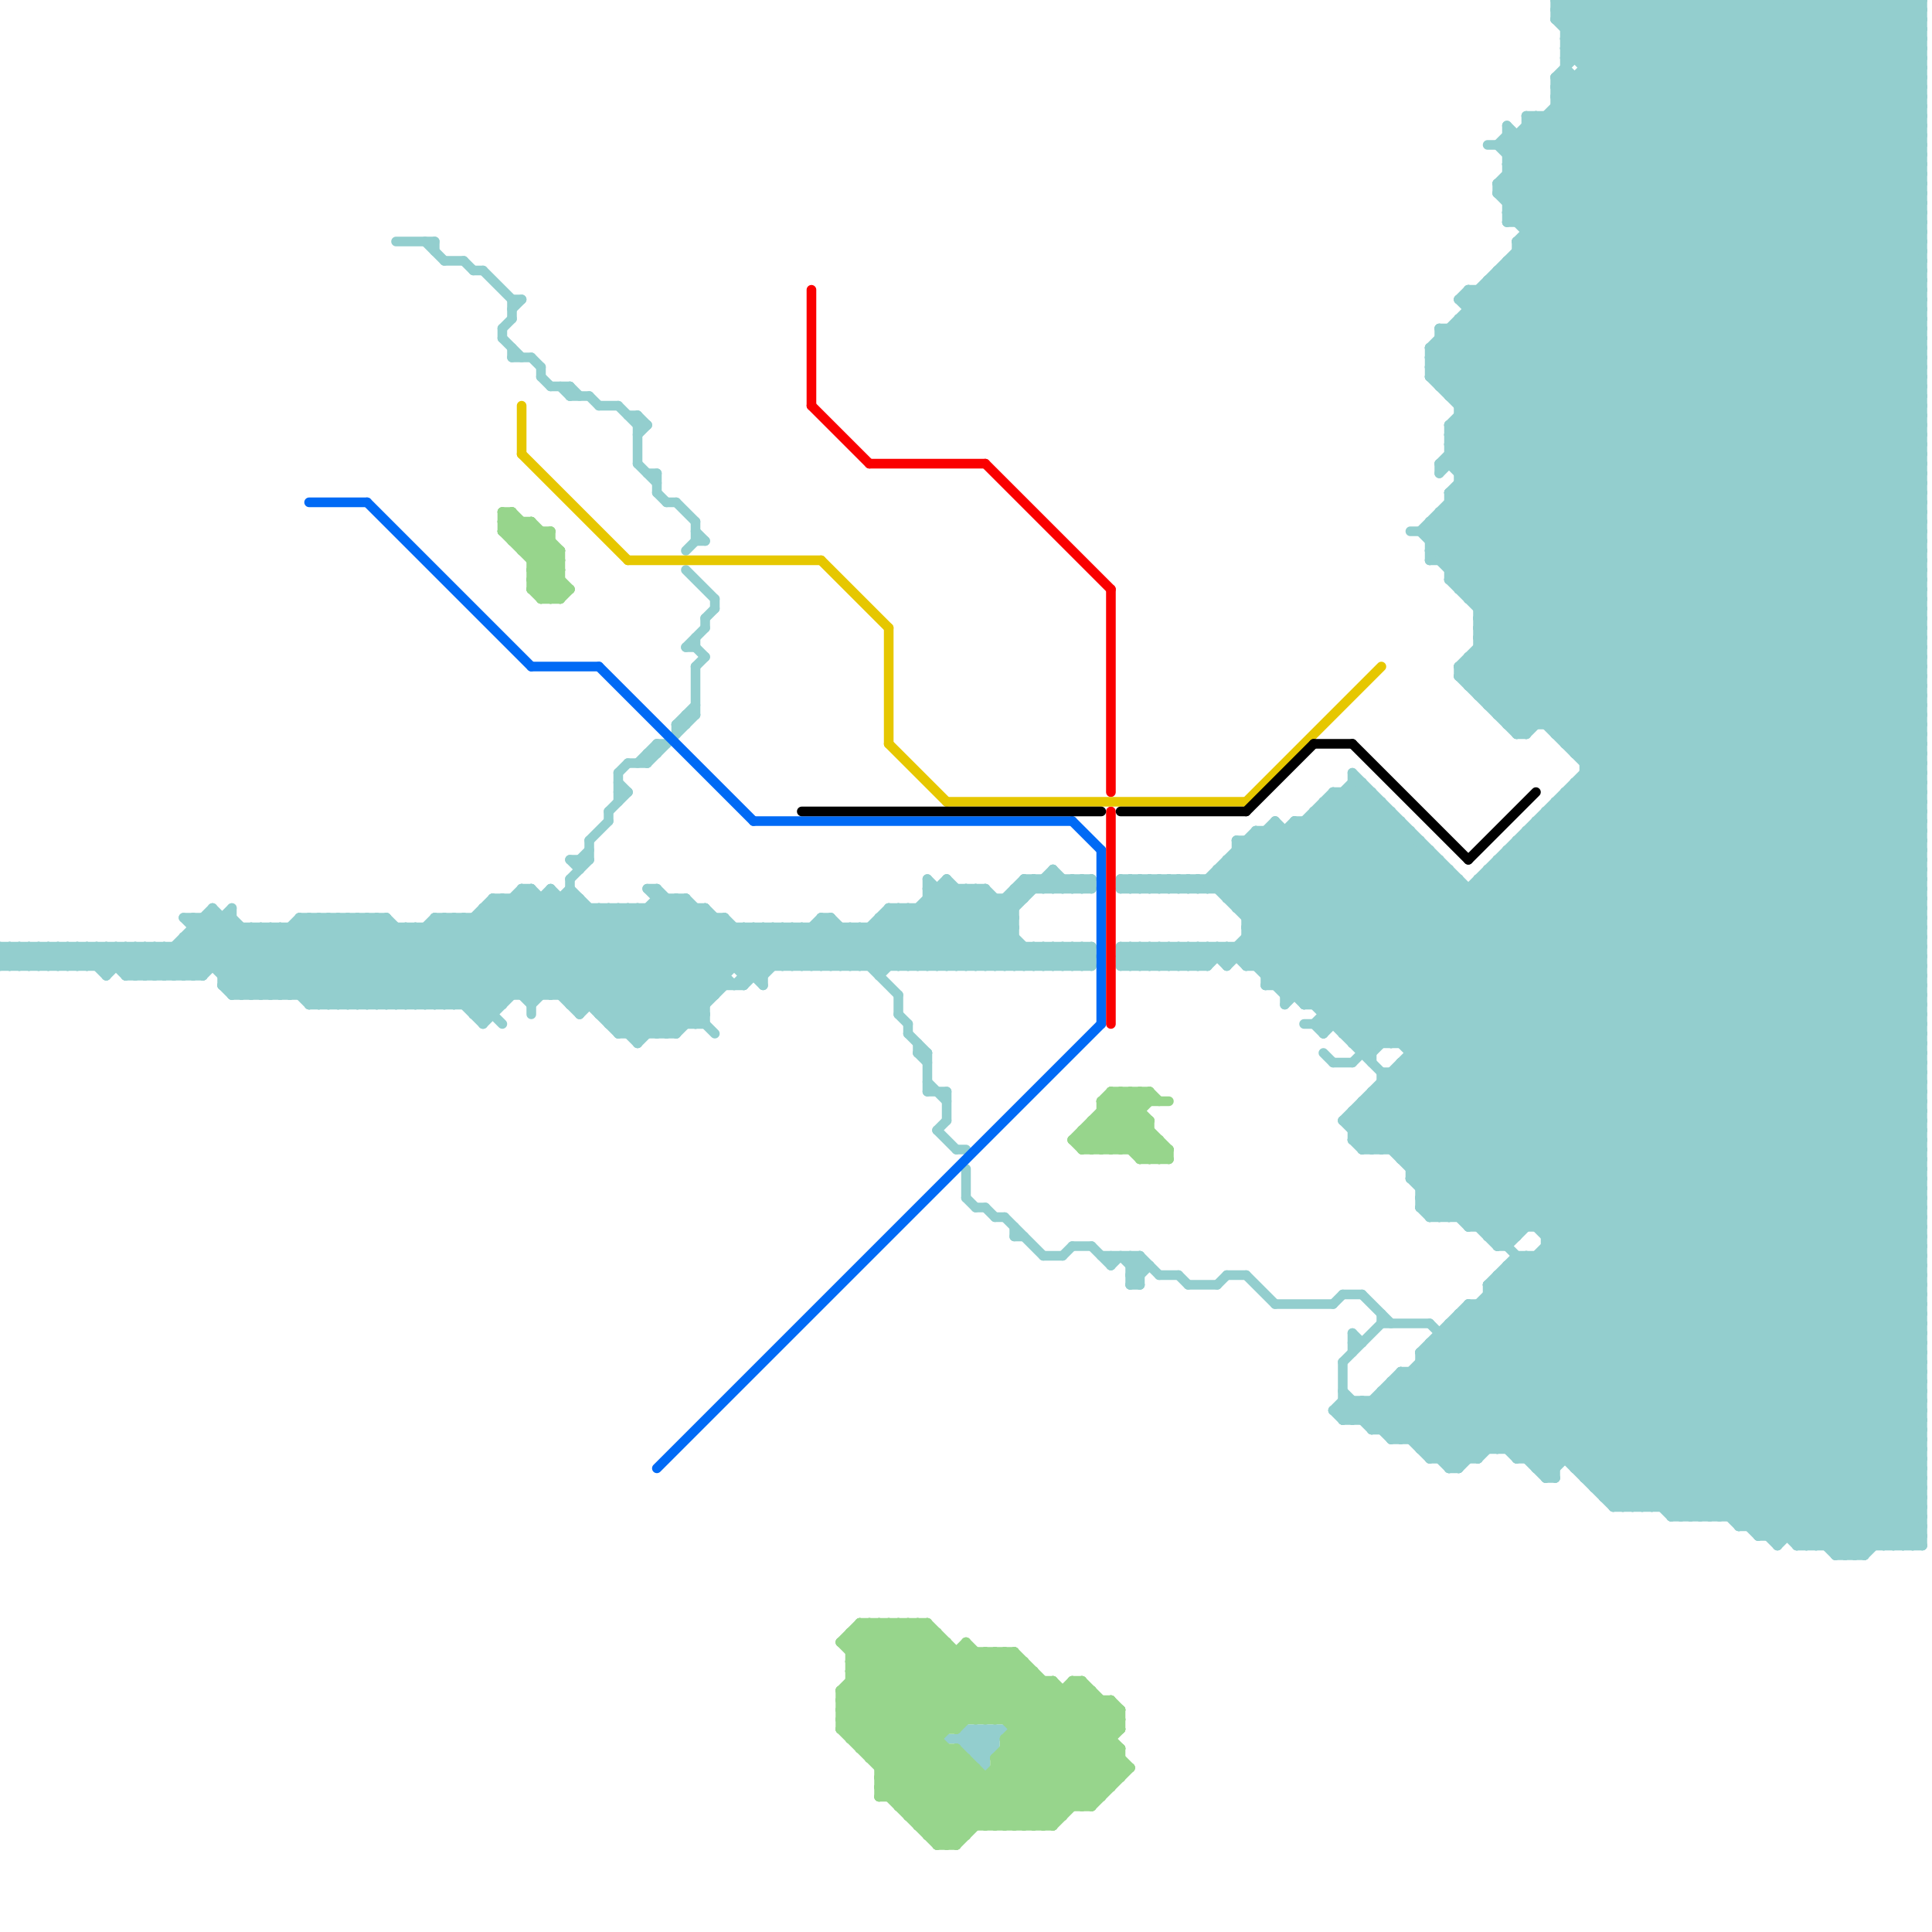 
<svg version="1.1" xmlns="http://www.w3.org/2000/svg" viewBox="0 0 200 200">
<style>line { stroke-width: 1; fill: none; stroke-linecap: round; stroke-linejoin: round; } .c0 { stroke: #93cece } .c1 { stroke: #006af5 } .c2 { stroke: #97d58c } .c3 { stroke: #fa0000 } .c4 { stroke: #e6c700 } .c5 { stroke: #000000 }</style><line class="c0" x1="156" y1="17" x2="199" y2="60"/><line class="c0" x1="59" y1="104" x2="70" y2="93"/><line class="c0" x1="140" y1="80" x2="140" y2="108"/><line class="c0" x1="141" y1="147" x2="158" y2="130"/><line class="c0" x1="150" y1="45" x2="195" y2="0"/><line class="c0" x1="108" y1="92" x2="109" y2="91"/><line class="c0" x1="36" y1="95" x2="45" y2="104"/><line class="c0" x1="151" y1="61" x2="199" y2="13"/><line class="c0" x1="89" y1="96" x2="93" y2="100"/><line class="c0" x1="142" y1="113" x2="199" y2="113"/><line class="c0" x1="162" y1="6" x2="199" y2="6"/><line class="c0" x1="49" y1="105" x2="60" y2="94"/><line class="c0" x1="148" y1="38" x2="186" y2="0"/><line class="c0" x1="152" y1="127" x2="199" y2="80"/><line class="c0" x1="82" y1="96" x2="86" y2="100"/><line class="c0" x1="71" y1="67" x2="72" y2="67"/><line class="c0" x1="162" y1="2" x2="164" y2="0"/><line class="c0" x1="94" y1="107" x2="96" y2="109"/><line class="c0" x1="155" y1="89" x2="199" y2="133"/><line class="c0" x1="163" y1="151" x2="199" y2="115"/><line class="c0" x1="186" y1="0" x2="186" y2="160"/><line class="c0" x1="137" y1="83" x2="199" y2="145"/><line class="c0" x1="134" y1="86" x2="199" y2="151"/><line class="c0" x1="139" y1="116" x2="199" y2="116"/><line class="c0" x1="151" y1="70" x2="199" y2="70"/><line class="c0" x1="161" y1="10" x2="199" y2="10"/><line class="c0" x1="63" y1="105" x2="73" y2="95"/><line class="c0" x1="156" y1="18" x2="199" y2="18"/><line class="c0" x1="116" y1="100" x2="125" y2="100"/><line class="c0" x1="54" y1="103" x2="63" y2="94"/><line class="c0" x1="81" y1="96" x2="81" y2="100"/><line class="c0" x1="166" y1="0" x2="199" y2="33"/><line class="c0" x1="102" y1="100" x2="105" y2="97"/><line class="c0" x1="127" y1="89" x2="198" y2="160"/><line class="c0" x1="139" y1="107" x2="199" y2="47"/><line class="c0" x1="94" y1="100" x2="102" y2="92"/><line class="c0" x1="146" y1="108" x2="199" y2="55"/><line class="c0" x1="20" y1="101" x2="25" y2="96"/><line class="c0" x1="148" y1="54" x2="199" y2="105"/><line class="c0" x1="64" y1="82" x2="65" y2="82"/><line class="c0" x1="149" y1="151" x2="199" y2="101"/><line class="c0" x1="196" y1="0" x2="196" y2="160"/><line class="c0" x1="154" y1="134" x2="199" y2="134"/><line class="c0" x1="142" y1="82" x2="142" y2="110"/><line class="c0" x1="116" y1="98" x2="118" y2="100"/><line class="c0" x1="151" y1="60" x2="199" y2="12"/><line class="c0" x1="139" y1="82" x2="139" y2="107"/><line class="c0" x1="150" y1="51" x2="199" y2="51"/><line class="c0" x1="105" y1="127" x2="105" y2="128"/><line class="c0" x1="162" y1="5" x2="199" y2="5"/><line class="c0" x1="49" y1="104" x2="60" y2="93"/><line class="c0" x1="147" y1="124" x2="199" y2="124"/><line class="c0" x1="135" y1="85" x2="199" y2="149"/><line class="c0" x1="147" y1="55" x2="199" y2="107"/><line class="c0" x1="118" y1="130" x2="118" y2="133"/><line class="c0" x1="39" y1="95" x2="39" y2="104"/><line class="c0" x1="70" y1="75" x2="72" y2="73"/><line class="c0" x1="129" y1="99" x2="144" y2="84"/><line class="c0" x1="32" y1="95" x2="41" y2="104"/><line class="c0" x1="117" y1="130" x2="117" y2="133"/><line class="c0" x1="29" y1="96" x2="37" y2="104"/><line class="c0" x1="53" y1="32" x2="54" y2="31"/><line class="c0" x1="181" y1="0" x2="199" y2="18"/><line class="c0" x1="85" y1="96" x2="89" y2="100"/><line class="c0" x1="65" y1="107" x2="76" y2="96"/><line class="c0" x1="31" y1="96" x2="39" y2="104"/><line class="c0" x1="150" y1="45" x2="199" y2="94"/><line class="c0" x1="140" y1="118" x2="199" y2="59"/><line class="c0" x1="84" y1="96" x2="88" y2="100"/><line class="c0" x1="9" y1="100" x2="11" y2="98"/><line class="c0" x1="69" y1="52" x2="70" y2="52"/><line class="c0" x1="91" y1="101" x2="100" y2="92"/><line class="c0" x1="11" y1="100" x2="13" y2="98"/><line class="c0" x1="80" y1="96" x2="84" y2="100"/><line class="c0" x1="53" y1="93" x2="53" y2="103"/><line class="c0" x1="128" y1="87" x2="199" y2="158"/><line class="c0" x1="100" y1="181" x2="103" y2="181"/><line class="c0" x1="192" y1="161" x2="199" y2="154"/><line class="c0" x1="153" y1="66" x2="199" y2="66"/><line class="c0" x1="156" y1="17" x2="199" y2="17"/><line class="c0" x1="151" y1="70" x2="157" y2="76"/><line class="c0" x1="152" y1="135" x2="199" y2="135"/><line class="c0" x1="163" y1="0" x2="163" y2="6"/><line class="c0" x1="47" y1="95" x2="55" y2="103"/><line class="c0" x1="131" y1="101" x2="199" y2="101"/><line class="c0" x1="102" y1="92" x2="102" y2="100"/><line class="c0" x1="152" y1="33" x2="199" y2="80"/><line class="c0" x1="157" y1="130" x2="199" y2="130"/><line class="c0" x1="126" y1="90" x2="126" y2="92"/><line class="c0" x1="44" y1="96" x2="52" y2="104"/><line class="c0" x1="113" y1="91" x2="113" y2="92"/><line class="c0" x1="128" y1="88" x2="199" y2="159"/><line class="c0" x1="129" y1="97" x2="199" y2="97"/><line class="c0" x1="153" y1="65" x2="199" y2="111"/><line class="c0" x1="164" y1="79" x2="199" y2="79"/><line class="c0" x1="156" y1="14" x2="199" y2="57"/><line class="c0" x1="154" y1="133" x2="199" y2="133"/><line class="c0" x1="55" y1="37" x2="56" y2="38"/><line class="c0" x1="63" y1="84" x2="63" y2="85"/><line class="c0" x1="77" y1="100" x2="81" y2="96"/><line class="c0" x1="146" y1="122" x2="199" y2="122"/><line class="c0" x1="151" y1="44" x2="199" y2="92"/><line class="c0" x1="88" y1="96" x2="88" y2="100"/><line class="c0" x1="151" y1="49" x2="199" y2="1"/><line class="c0" x1="147" y1="124" x2="149" y2="126"/><line class="c0" x1="42" y1="96" x2="52" y2="106"/><line class="c0" x1="64" y1="81" x2="65" y2="82"/><line class="c0" x1="90" y1="96" x2="90" y2="100"/><line class="c0" x1="158" y1="87" x2="199" y2="128"/><line class="c0" x1="143" y1="112" x2="199" y2="112"/><line class="c0" x1="147" y1="125" x2="199" y2="73"/><line class="c0" x1="144" y1="143" x2="152" y2="151"/><line class="c0" x1="72" y1="66" x2="72" y2="67"/><line class="c0" x1="153" y1="65" x2="199" y2="65"/><line class="c0" x1="95" y1="94" x2="101" y2="100"/><line class="c0" x1="21" y1="95" x2="29" y2="103"/><line class="c0" x1="176" y1="0" x2="176" y2="157"/><line class="c0" x1="7" y1="100" x2="9" y2="98"/><line class="c0" x1="32" y1="103" x2="40" y2="95"/><line class="c0" x1="152" y1="62" x2="199" y2="62"/><line class="c0" x1="126" y1="90" x2="144" y2="108"/><line class="c0" x1="96" y1="94" x2="102" y2="100"/><line class="c0" x1="51" y1="93" x2="66" y2="108"/><line class="c0" x1="19" y1="95" x2="24" y2="95"/><line class="c0" x1="139" y1="146" x2="140" y2="145"/><line class="c0" x1="140" y1="108" x2="199" y2="49"/><line class="c0" x1="156" y1="13" x2="199" y2="56"/><line class="c0" x1="156" y1="16" x2="199" y2="16"/><line class="c0" x1="195" y1="160" x2="199" y2="156"/><line class="c0" x1="157" y1="131" x2="186" y2="160"/><line class="c0" x1="62" y1="104" x2="72" y2="94"/><line class="c0" x1="51" y1="93" x2="51" y2="105"/><line class="c0" x1="100" y1="121" x2="100" y2="124"/><line class="c0" x1="168" y1="0" x2="199" y2="31"/><line class="c0" x1="151" y1="48" x2="199" y2="0"/><line class="c0" x1="144" y1="149" x2="199" y2="94"/><line class="c0" x1="96" y1="91" x2="105" y2="100"/><line class="c0" x1="50" y1="95" x2="60" y2="105"/><line class="c0" x1="127" y1="93" x2="138" y2="82"/><line class="c0" x1="157" y1="150" x2="199" y2="108"/><line class="c0" x1="98" y1="91" x2="107" y2="100"/><line class="c0" x1="151" y1="33" x2="199" y2="81"/><line class="c0" x1="152" y1="32" x2="199" y2="32"/><line class="c0" x1="35" y1="104" x2="43" y2="96"/><line class="c0" x1="149" y1="53" x2="199" y2="103"/><line class="c0" x1="34" y1="104" x2="42" y2="96"/><line class="c0" x1="147" y1="150" x2="199" y2="150"/><line class="c0" x1="60" y1="105" x2="71" y2="94"/><line class="c0" x1="137" y1="83" x2="137" y2="107"/><line class="c0" x1="150" y1="52" x2="199" y2="52"/><line class="c0" x1="28" y1="96" x2="28" y2="103"/><line class="c0" x1="142" y1="148" x2="199" y2="148"/><line class="c0" x1="68" y1="93" x2="71" y2="93"/><line class="c0" x1="121" y1="98" x2="121" y2="100"/><line class="c0" x1="110" y1="100" x2="112" y2="98"/><line class="c0" x1="123" y1="98" x2="123" y2="100"/><line class="c0" x1="129" y1="96" x2="142" y2="83"/><line class="c0" x1="189" y1="0" x2="189" y2="160"/><line class="c0" x1="153" y1="68" x2="199" y2="114"/><line class="c0" x1="160" y1="128" x2="199" y2="89"/><line class="c0" x1="116" y1="98" x2="116" y2="100"/><line class="c0" x1="96" y1="93" x2="103" y2="100"/><line class="c0" x1="140" y1="107" x2="199" y2="48"/><line class="c0" x1="118" y1="98" x2="118" y2="100"/><line class="c0" x1="177" y1="0" x2="177" y2="157"/><line class="c0" x1="158" y1="12" x2="199" y2="12"/><line class="c0" x1="150" y1="51" x2="150" y2="60"/><line class="c0" x1="94" y1="106" x2="94" y2="107"/><line class="c0" x1="59" y1="89" x2="60" y2="90"/><line class="c0" x1="169" y1="0" x2="199" y2="30"/><line class="c0" x1="161" y1="83" x2="199" y2="83"/><line class="c0" x1="145" y1="110" x2="145" y2="120"/><line class="c0" x1="144" y1="148" x2="199" y2="93"/><line class="c0" x1="70" y1="93" x2="79" y2="102"/><line class="c0" x1="161" y1="76" x2="199" y2="38"/><line class="c0" x1="120" y1="100" x2="122" y2="98"/><line class="c0" x1="64" y1="80" x2="64" y2="83"/><line class="c0" x1="50" y1="94" x2="60" y2="104"/><line class="c0" x1="74" y1="62" x2="74" y2="63"/><line class="c0" x1="162" y1="83" x2="199" y2="120"/><line class="c0" x1="165" y1="0" x2="165" y2="154"/><line class="c0" x1="45" y1="95" x2="45" y2="104"/><line class="c0" x1="148" y1="37" x2="185" y2="0"/><line class="c0" x1="146" y1="122" x2="199" y2="69"/><line class="c0" x1="54" y1="92" x2="69" y2="107"/><line class="c0" x1="100" y1="100" x2="105" y2="95"/><line class="c0" x1="154" y1="90" x2="199" y2="90"/><line class="c0" x1="155" y1="74" x2="199" y2="30"/><line class="c0" x1="148" y1="139" x2="199" y2="139"/><line class="c0" x1="25" y1="103" x2="33" y2="95"/><line class="c0" x1="112" y1="92" x2="113" y2="91"/><line class="c0" x1="63" y1="94" x2="73" y2="104"/><line class="c0" x1="32" y1="104" x2="40" y2="96"/><line class="c0" x1="127" y1="132" x2="129" y2="132"/><line class="c0" x1="9" y1="98" x2="11" y2="100"/><line class="c0" x1="44" y1="104" x2="55" y2="93"/><line class="c0" x1="150" y1="46" x2="196" y2="0"/><line class="c0" x1="148" y1="58" x2="199" y2="58"/><line class="c0" x1="149" y1="40" x2="199" y2="40"/><line class="c0" x1="135" y1="85" x2="135" y2="104"/><line class="c0" x1="4" y1="98" x2="6" y2="100"/><line class="c0" x1="112" y1="98" x2="112" y2="100"/><line class="c0" x1="152" y1="30" x2="199" y2="77"/><line class="c0" x1="160" y1="153" x2="161" y2="153"/><line class="c0" x1="58" y1="103" x2="68" y2="93"/><line class="c0" x1="79" y1="96" x2="79" y2="102"/><line class="c0" x1="24" y1="103" x2="74" y2="103"/><line class="c0" x1="98" y1="92" x2="106" y2="100"/><line class="c0" x1="165" y1="0" x2="199" y2="34"/><line class="c0" x1="155" y1="28" x2="199" y2="28"/><line class="c0" x1="150" y1="59" x2="199" y2="59"/><line class="c0" x1="198" y1="0" x2="198" y2="160"/><line class="c0" x1="144" y1="149" x2="199" y2="149"/><line class="c0" x1="127" y1="98" x2="127" y2="100"/><line class="c0" x1="71" y1="74" x2="72" y2="74"/><line class="c0" x1="119" y1="98" x2="121" y2="100"/><line class="c0" x1="140" y1="115" x2="140" y2="118"/><line class="c0" x1="91" y1="100" x2="99" y2="92"/><line class="c0" x1="53" y1="31" x2="54" y2="31"/><line class="c0" x1="36" y1="95" x2="36" y2="104"/><line class="c0" x1="187" y1="0" x2="199" y2="12"/><line class="c0" x1="154" y1="135" x2="176" y2="157"/><line class="c0" x1="37" y1="104" x2="46" y2="95"/><line class="c0" x1="147" y1="122" x2="199" y2="70"/><line class="c0" x1="155" y1="15" x2="199" y2="59"/><line class="c0" x1="149" y1="54" x2="199" y2="104"/><line class="c0" x1="167" y1="0" x2="199" y2="32"/><line class="c0" x1="61" y1="87" x2="61" y2="89"/><line class="c0" x1="110" y1="92" x2="111" y2="91"/><line class="c0" x1="46" y1="104" x2="57" y2="93"/><line class="c0" x1="196" y1="160" x2="199" y2="157"/><line class="c0" x1="13" y1="100" x2="15" y2="98"/><line class="c0" x1="48" y1="104" x2="59" y2="93"/><line class="c0" x1="127" y1="90" x2="197" y2="160"/><line class="c0" x1="26" y1="96" x2="26" y2="103"/><line class="c0" x1="148" y1="140" x2="161" y2="153"/><line class="c0" x1="2" y1="98" x2="4" y2="100"/><line class="c0" x1="148" y1="39" x2="187" y2="0"/><line class="c0" x1="72" y1="69" x2="73" y2="68"/><line class="c0" x1="121" y1="92" x2="122" y2="91"/><line class="c0" x1="129" y1="96" x2="199" y2="96"/><line class="c0" x1="161" y1="9" x2="162" y2="8"/><line class="c0" x1="148" y1="39" x2="199" y2="90"/><line class="c0" x1="157" y1="25" x2="157" y2="76"/><line class="c0" x1="123" y1="92" x2="124" y2="91"/><line class="c0" x1="137" y1="83" x2="143" y2="83"/><line class="c0" x1="144" y1="108" x2="199" y2="53"/><line class="c0" x1="58" y1="40" x2="59" y2="41"/><line class="c0" x1="161" y1="2" x2="199" y2="2"/><line class="c0" x1="112" y1="91" x2="112" y2="92"/><line class="c0" x1="144" y1="111" x2="193" y2="160"/><line class="c0" x1="91" y1="95" x2="91" y2="101"/><line class="c0" x1="153" y1="64" x2="199" y2="110"/><line class="c0" x1="115" y1="131" x2="116" y2="130"/><line class="c0" x1="141" y1="118" x2="199" y2="60"/><line class="c0" x1="102" y1="182" x2="103" y2="181"/><line class="c0" x1="66" y1="108" x2="78" y2="96"/><line class="c0" x1="67" y1="94" x2="67" y2="107"/><line class="c0" x1="145" y1="142" x2="145" y2="149"/><line class="c0" x1="160" y1="153" x2="199" y2="114"/><line class="c0" x1="163" y1="0" x2="199" y2="36"/><line class="c0" x1="131" y1="101" x2="146" y2="86"/><line class="c0" x1="125" y1="91" x2="125" y2="92"/><line class="c0" x1="141" y1="134" x2="144" y2="137"/><line class="c0" x1="147" y1="149" x2="199" y2="97"/><line class="c0" x1="122" y1="132" x2="123" y2="133"/><line class="c0" x1="157" y1="87" x2="157" y2="128"/><line class="c0" x1="140" y1="117" x2="199" y2="117"/><line class="c0" x1="139" y1="145" x2="142" y2="148"/><line class="c0" x1="67" y1="92" x2="68" y2="92"/><line class="c0" x1="135" y1="104" x2="199" y2="104"/><line class="c0" x1="71" y1="67" x2="73" y2="65"/><line class="c0" x1="111" y1="129" x2="113" y2="129"/><line class="c0" x1="20" y1="95" x2="28" y2="103"/><line class="c0" x1="157" y1="27" x2="199" y2="69"/><line class="c0" x1="6" y1="100" x2="8" y2="98"/><line class="c0" x1="154" y1="90" x2="199" y2="135"/><line class="c0" x1="13" y1="101" x2="21" y2="101"/><line class="c0" x1="9" y1="98" x2="9" y2="100"/><line class="c0" x1="143" y1="136" x2="143" y2="137"/><line class="c0" x1="22" y1="95" x2="30" y2="103"/><line class="c0" x1="4" y1="98" x2="4" y2="100"/><line class="c0" x1="152" y1="127" x2="199" y2="127"/><line class="c0" x1="150" y1="152" x2="199" y2="103"/><line class="c0" x1="168" y1="156" x2="199" y2="125"/><line class="c0" x1="14" y1="98" x2="14" y2="101"/><line class="c0" x1="12" y1="98" x2="12" y2="100"/><line class="c0" x1="137" y1="104" x2="150" y2="91"/><line class="c0" x1="190" y1="161" x2="193" y2="161"/><line class="c0" x1="104" y1="126" x2="108" y2="130"/><line class="c0" x1="99" y1="119" x2="100" y2="119"/><line class="c0" x1="148" y1="54" x2="199" y2="54"/><line class="c0" x1="171" y1="0" x2="199" y2="28"/><line class="c0" x1="162" y1="77" x2="199" y2="77"/><line class="c0" x1="99" y1="100" x2="109" y2="90"/><line class="c0" x1="142" y1="109" x2="199" y2="52"/><line class="c0" x1="33" y1="95" x2="42" y2="104"/><line class="c0" x1="79" y1="101" x2="85" y2="95"/><line class="c0" x1="136" y1="104" x2="150" y2="90"/><line class="c0" x1="35" y1="95" x2="44" y2="104"/><line class="c0" x1="158" y1="130" x2="158" y2="151"/><line class="c0" x1="163" y1="81" x2="199" y2="117"/><line class="c0" x1="159" y1="130" x2="159" y2="152"/><line class="c0" x1="142" y1="147" x2="199" y2="90"/><line class="c0" x1="145" y1="119" x2="199" y2="65"/><line class="c0" x1="65" y1="94" x2="65" y2="107"/><line class="c0" x1="67" y1="78" x2="67" y2="79"/><line class="c0" x1="155" y1="132" x2="182" y2="159"/><line class="c0" x1="161" y1="2" x2="163" y2="0"/><line class="c0" x1="132" y1="85" x2="132" y2="102"/><line class="c0" x1="121" y1="91" x2="121" y2="92"/><line class="c0" x1="123" y1="91" x2="123" y2="92"/><line class="c0" x1="155" y1="150" x2="199" y2="106"/><line class="c0" x1="179" y1="0" x2="199" y2="20"/><line class="c0" x1="185" y1="0" x2="185" y2="159"/><line class="c0" x1="161" y1="9" x2="199" y2="9"/><line class="c0" x1="0" y1="100" x2="113" y2="100"/><line class="c0" x1="12" y1="98" x2="15" y2="101"/><line class="c0" x1="156" y1="131" x2="156" y2="150"/><line class="c0" x1="159" y1="12" x2="199" y2="52"/><line class="c0" x1="174" y1="0" x2="174" y2="157"/><line class="c0" x1="140" y1="110" x2="199" y2="51"/><line class="c0" x1="149" y1="53" x2="149" y2="58"/><line class="c0" x1="160" y1="129" x2="199" y2="129"/><line class="c0" x1="96" y1="112" x2="98" y2="114"/><line class="c0" x1="156" y1="15" x2="199" y2="58"/><line class="c0" x1="128" y1="94" x2="199" y2="94"/><line class="c0" x1="168" y1="0" x2="168" y2="156"/><line class="c0" x1="93" y1="103" x2="93" y2="105"/><line class="c0" x1="139" y1="106" x2="199" y2="46"/><line class="c0" x1="139" y1="107" x2="199" y2="107"/><line class="c0" x1="151" y1="136" x2="199" y2="136"/><line class="c0" x1="139" y1="144" x2="144" y2="149"/><line class="c0" x1="141" y1="114" x2="199" y2="114"/><line class="c0" x1="59" y1="91" x2="59" y2="104"/><line class="c0" x1="176" y1="157" x2="199" y2="134"/><line class="c0" x1="175" y1="157" x2="199" y2="133"/><line class="c0" x1="151" y1="41" x2="192" y2="0"/><line class="c0" x1="139" y1="147" x2="141" y2="145"/><line class="c0" x1="137" y1="106" x2="151" y2="92"/><line class="c0" x1="160" y1="12" x2="160" y2="75"/><line class="c0" x1="34" y1="95" x2="34" y2="104"/><line class="c0" x1="150" y1="60" x2="199" y2="11"/><line class="c0" x1="105" y1="92" x2="113" y2="92"/><line class="c0" x1="5" y1="98" x2="5" y2="100"/><line class="c0" x1="140" y1="115" x2="152" y2="127"/><line class="c0" x1="149" y1="49" x2="198" y2="0"/><line class="c0" x1="162" y1="5" x2="199" y2="42"/><line class="c0" x1="140" y1="139" x2="141" y2="139"/><line class="c0" x1="148" y1="57" x2="199" y2="57"/><line class="c0" x1="152" y1="126" x2="199" y2="79"/><line class="c0" x1="82" y1="100" x2="86" y2="96"/><line class="c0" x1="30" y1="96" x2="38" y2="104"/><line class="c0" x1="159" y1="85" x2="199" y2="85"/><line class="c0" x1="145" y1="108" x2="199" y2="54"/><line class="c0" x1="0" y1="99" x2="113" y2="99"/><line class="c0" x1="83" y1="96" x2="87" y2="100"/><line class="c0" x1="155" y1="132" x2="155" y2="150"/><line class="c0" x1="154" y1="133" x2="178" y2="157"/><line class="c0" x1="148" y1="151" x2="199" y2="100"/><line class="c0" x1="57" y1="103" x2="66" y2="94"/><line class="c0" x1="49" y1="95" x2="57" y2="103"/><line class="c0" x1="156" y1="129" x2="199" y2="86"/><line class="c0" x1="24" y1="103" x2="32" y2="95"/><line class="c0" x1="170" y1="0" x2="199" y2="29"/><line class="c0" x1="78" y1="96" x2="82" y2="100"/><line class="c0" x1="150" y1="60" x2="199" y2="109"/><line class="c0" x1="154" y1="133" x2="154" y2="150"/><line class="c0" x1="163" y1="8" x2="163" y2="78"/><line class="c0" x1="8" y1="98" x2="11" y2="101"/><line class="c0" x1="10" y1="98" x2="13" y2="101"/><line class="c0" x1="131" y1="86" x2="199" y2="154"/><line class="c0" x1="151" y1="69" x2="151" y2="70"/><line class="c0" x1="123" y1="133" x2="126" y2="133"/><line class="c0" x1="70" y1="93" x2="70" y2="107"/><line class="c0" x1="71" y1="74" x2="71" y2="75"/><line class="c0" x1="145" y1="142" x2="199" y2="142"/><line class="c0" x1="150" y1="137" x2="150" y2="152"/><line class="c0" x1="144" y1="84" x2="144" y2="108"/><line class="c0" x1="96" y1="92" x2="102" y2="92"/><line class="c0" x1="143" y1="111" x2="199" y2="111"/><line class="c0" x1="137" y1="107" x2="199" y2="45"/><line class="c0" x1="170" y1="156" x2="199" y2="127"/><line class="c0" x1="184" y1="0" x2="184" y2="160"/><line class="c0" x1="64" y1="106" x2="75" y2="95"/><line class="c0" x1="155" y1="29" x2="199" y2="73"/><line class="c0" x1="148" y1="150" x2="199" y2="99"/><line class="c0" x1="82" y1="96" x2="82" y2="100"/><line class="c0" x1="113" y1="98" x2="113" y2="100"/><line class="c0" x1="117" y1="132" x2="118" y2="131"/><line class="c0" x1="50" y1="28" x2="53" y2="31"/><line class="c0" x1="187" y1="0" x2="187" y2="160"/><line class="c0" x1="65" y1="94" x2="74" y2="103"/><line class="c0" x1="59" y1="103" x2="69" y2="93"/><line class="c0" x1="56" y1="38" x2="56" y2="39"/><line class="c0" x1="150" y1="137" x2="169" y2="156"/><line class="c0" x1="23" y1="101" x2="28" y2="96"/><line class="c0" x1="146" y1="55" x2="199" y2="55"/><line class="c0" x1="51" y1="93" x2="60" y2="93"/><line class="c0" x1="151" y1="69" x2="158" y2="76"/><line class="c0" x1="150" y1="44" x2="199" y2="44"/><line class="c0" x1="6" y1="98" x2="8" y2="100"/><line class="c0" x1="44" y1="96" x2="44" y2="104"/><line class="c0" x1="21" y1="101" x2="26" y2="96"/><line class="c0" x1="156" y1="15" x2="159" y2="12"/><line class="c0" x1="100" y1="179" x2="100" y2="181"/><line class="c0" x1="66" y1="107" x2="77" y2="96"/><line class="c0" x1="163" y1="152" x2="199" y2="152"/><line class="c0" x1="51" y1="94" x2="64" y2="107"/><line class="c0" x1="52" y1="93" x2="66" y2="107"/><line class="c0" x1="68" y1="107" x2="79" y2="96"/><line class="c0" x1="162" y1="4" x2="166" y2="0"/><line class="c0" x1="172" y1="156" x2="199" y2="129"/><line class="c0" x1="122" y1="92" x2="123" y2="91"/><line class="c0" x1="164" y1="81" x2="199" y2="116"/><line class="c0" x1="149" y1="48" x2="197" y2="0"/><line class="c0" x1="98" y1="180" x2="103" y2="180"/><line class="c0" x1="160" y1="130" x2="191" y2="161"/><line class="c0" x1="19" y1="98" x2="21" y2="100"/><line class="c0" x1="106" y1="91" x2="106" y2="93"/><line class="c0" x1="159" y1="130" x2="190" y2="161"/><line class="c0" x1="146" y1="122" x2="150" y2="126"/><line class="c0" x1="117" y1="131" x2="118" y2="130"/><line class="c0" x1="150" y1="137" x2="199" y2="137"/><line class="c0" x1="33" y1="104" x2="41" y2="96"/><line class="c0" x1="133" y1="104" x2="148" y2="89"/><line class="c0" x1="62" y1="94" x2="62" y2="105"/><line class="c0" x1="182" y1="159" x2="199" y2="159"/><line class="c0" x1="147" y1="124" x2="199" y2="72"/><line class="c0" x1="152" y1="135" x2="174" y2="157"/><line class="c0" x1="129" y1="97" x2="193" y2="161"/><line class="c0" x1="155" y1="28" x2="199" y2="72"/><line class="c0" x1="0" y1="99" x2="1" y2="98"/><line class="c0" x1="145" y1="143" x2="153" y2="151"/><line class="c0" x1="142" y1="145" x2="142" y2="148"/><line class="c0" x1="32" y1="104" x2="52" y2="104"/><line class="c0" x1="154" y1="133" x2="157" y2="130"/><line class="c0" x1="123" y1="91" x2="124" y2="92"/><line class="c0" x1="172" y1="0" x2="199" y2="27"/><line class="c0" x1="112" y1="98" x2="113" y2="99"/><line class="c0" x1="162" y1="82" x2="199" y2="119"/><line class="c0" x1="152" y1="135" x2="152" y2="151"/><line class="c0" x1="68" y1="94" x2="76" y2="102"/><line class="c0" x1="41" y1="96" x2="41" y2="104"/><line class="c0" x1="37" y1="95" x2="37" y2="104"/><line class="c0" x1="194" y1="0" x2="199" y2="5"/><line class="c0" x1="10" y1="98" x2="10" y2="100"/><line class="c0" x1="148" y1="151" x2="153" y2="151"/><line class="c0" x1="155" y1="73" x2="199" y2="29"/><line class="c0" x1="149" y1="139" x2="161" y2="151"/><line class="c0" x1="180" y1="157" x2="199" y2="138"/><line class="c0" x1="179" y1="157" x2="199" y2="137"/><line class="c0" x1="153" y1="66" x2="199" y2="112"/><line class="c0" x1="165" y1="154" x2="199" y2="120"/><line class="c0" x1="109" y1="92" x2="110" y2="91"/><line class="c0" x1="140" y1="81" x2="199" y2="140"/><line class="c0" x1="154" y1="128" x2="157" y2="128"/><line class="c0" x1="127" y1="99" x2="143" y2="83"/><line class="c0" x1="143" y1="148" x2="199" y2="92"/><line class="c0" x1="140" y1="118" x2="199" y2="118"/><line class="c0" x1="111" y1="92" x2="112" y2="91"/><line class="c0" x1="129" y1="95" x2="142" y2="82"/><line class="c0" x1="16" y1="98" x2="19" y2="101"/><line class="c0" x1="109" y1="98" x2="109" y2="100"/><line class="c0" x1="157" y1="130" x2="157" y2="151"/><line class="c0" x1="18" y1="98" x2="21" y2="101"/><line class="c0" x1="70" y1="107" x2="75" y2="102"/><line class="c0" x1="111" y1="98" x2="111" y2="100"/><line class="c0" x1="127" y1="100" x2="143" y2="84"/><line class="c0" x1="11" y1="98" x2="14" y2="101"/><line class="c0" x1="155" y1="89" x2="155" y2="129"/><line class="c0" x1="77" y1="101" x2="79" y2="101"/><line class="c0" x1="144" y1="111" x2="144" y2="119"/><line class="c0" x1="117" y1="133" x2="119" y2="131"/><line class="c0" x1="101" y1="92" x2="101" y2="100"/><line class="c0" x1="11" y1="101" x2="14" y2="98"/><line class="c0" x1="124" y1="100" x2="126" y2="98"/><line class="c0" x1="130" y1="86" x2="146" y2="86"/><line class="c0" x1="122" y1="91" x2="122" y2="92"/><line class="c0" x1="100" y1="92" x2="100" y2="100"/><line class="c0" x1="117" y1="131" x2="119" y2="131"/><line class="c0" x1="148" y1="36" x2="184" y2="0"/><line class="c0" x1="152" y1="92" x2="152" y2="127"/><line class="c0" x1="139" y1="82" x2="199" y2="142"/><line class="c0" x1="156" y1="17" x2="173" y2="0"/><line class="c0" x1="148" y1="39" x2="199" y2="39"/><line class="c0" x1="151" y1="31" x2="199" y2="79"/><line class="c0" x1="198" y1="160" x2="199" y2="159"/><line class="c0" x1="54" y1="92" x2="55" y2="92"/><line class="c0" x1="108" y1="100" x2="110" y2="98"/><line class="c0" x1="150" y1="152" x2="151" y2="152"/><line class="c0" x1="33" y1="95" x2="33" y2="104"/><line class="c0" x1="90" y1="100" x2="98" y2="92"/><line class="c0" x1="111" y1="98" x2="113" y2="100"/><line class="c0" x1="35" y1="95" x2="35" y2="104"/><line class="c0" x1="161" y1="1" x2="162" y2="0"/><line class="c0" x1="126" y1="133" x2="127" y2="132"/><line class="c0" x1="150" y1="34" x2="150" y2="41"/><line class="c0" x1="89" y1="96" x2="89" y2="100"/><line class="c0" x1="100" y1="180" x2="102" y2="182"/><line class="c0" x1="52" y1="34" x2="53" y2="33"/><line class="c0" x1="148" y1="38" x2="199" y2="89"/><line class="c0" x1="62" y1="105" x2="73" y2="105"/><line class="c0" x1="120" y1="132" x2="122" y2="132"/><line class="c0" x1="84" y1="100" x2="88" y2="96"/><line class="c0" x1="147" y1="150" x2="199" y2="98"/><line class="c0" x1="148" y1="139" x2="161" y2="152"/><line class="c0" x1="101" y1="182" x2="104" y2="179"/><line class="c0" x1="153" y1="72" x2="199" y2="26"/><line class="c0" x1="127" y1="89" x2="127" y2="93"/><line class="c0" x1="140" y1="147" x2="145" y2="142"/><line class="c0" x1="66" y1="48" x2="68" y2="50"/><line class="c0" x1="156" y1="16" x2="172" y2="0"/><line class="c0" x1="27" y1="96" x2="35" y2="104"/><line class="c0" x1="173" y1="156" x2="199" y2="130"/><line class="c0" x1="154" y1="91" x2="199" y2="136"/><line class="c0" x1="140" y1="108" x2="199" y2="108"/><line class="c0" x1="75" y1="95" x2="80" y2="100"/><line class="c0" x1="48" y1="95" x2="56" y2="103"/><line class="c0" x1="120" y1="92" x2="121" y2="91"/><line class="c0" x1="143" y1="144" x2="199" y2="144"/><line class="c0" x1="154" y1="127" x2="199" y2="82"/><line class="c0" x1="136" y1="106" x2="137" y2="107"/><line class="c0" x1="137" y1="109" x2="138" y2="110"/><line class="c0" x1="153" y1="127" x2="199" y2="81"/><line class="c0" x1="149" y1="35" x2="199" y2="85"/><line class="c0" x1="188" y1="0" x2="199" y2="11"/><line class="c0" x1="124" y1="92" x2="130" y2="86"/><line class="c0" x1="173" y1="157" x2="199" y2="131"/><line class="c0" x1="150" y1="44" x2="194" y2="0"/><line class="c0" x1="155" y1="28" x2="155" y2="74"/><line class="c0" x1="97" y1="117" x2="98" y2="116"/><line class="c0" x1="178" y1="0" x2="199" y2="21"/><line class="c0" x1="39" y1="95" x2="50" y2="106"/><line class="c0" x1="111" y1="91" x2="111" y2="92"/><line class="c0" x1="158" y1="25" x2="199" y2="66"/><line class="c0" x1="69" y1="93" x2="69" y2="107"/><line class="c0" x1="140" y1="138" x2="140" y2="140"/><line class="c0" x1="132" y1="86" x2="199" y2="153"/><line class="c0" x1="52" y1="34" x2="52" y2="35"/><line class="c0" x1="66" y1="94" x2="66" y2="108"/><line class="c0" x1="160" y1="84" x2="199" y2="84"/><line class="c0" x1="23" y1="100" x2="27" y2="96"/><line class="c0" x1="153" y1="92" x2="199" y2="138"/><line class="c0" x1="158" y1="86" x2="158" y2="127"/><line class="c0" x1="107" y1="100" x2="109" y2="98"/><line class="c0" x1="84" y1="96" x2="84" y2="100"/><line class="c0" x1="138" y1="146" x2="199" y2="146"/><line class="c0" x1="110" y1="98" x2="112" y2="100"/><line class="c0" x1="117" y1="132" x2="118" y2="133"/><line class="c0" x1="176" y1="0" x2="199" y2="23"/><line class="c0" x1="80" y1="96" x2="80" y2="100"/><line class="c0" x1="98" y1="113" x2="98" y2="116"/><line class="c0" x1="151" y1="42" x2="193" y2="0"/><line class="c0" x1="125" y1="98" x2="127" y2="100"/><line class="c0" x1="146" y1="86" x2="146" y2="122"/><line class="c0" x1="148" y1="37" x2="199" y2="88"/><line class="c0" x1="55" y1="92" x2="55" y2="105"/><line class="c0" x1="156" y1="14" x2="199" y2="14"/><line class="c0" x1="144" y1="143" x2="144" y2="149"/><line class="c0" x1="67" y1="78" x2="68" y2="78"/><line class="c0" x1="157" y1="26" x2="199" y2="68"/><line class="c0" x1="120" y1="98" x2="122" y2="100"/><line class="c0" x1="136" y1="84" x2="144" y2="84"/><line class="c0" x1="149" y1="34" x2="199" y2="84"/><line class="c0" x1="161" y1="0" x2="199" y2="0"/><line class="c0" x1="3" y1="100" x2="5" y2="98"/><line class="c0" x1="93" y1="94" x2="99" y2="100"/><line class="c0" x1="19" y1="95" x2="27" y2="103"/><line class="c0" x1="150" y1="151" x2="199" y2="102"/><line class="c0" x1="5" y1="100" x2="7" y2="98"/><line class="c0" x1="164" y1="80" x2="199" y2="80"/><line class="c0" x1="147" y1="87" x2="147" y2="125"/><line class="c0" x1="150" y1="90" x2="150" y2="126"/><line class="c0" x1="162" y1="82" x2="162" y2="151"/><line class="c0" x1="152" y1="61" x2="199" y2="14"/><line class="c0" x1="66" y1="94" x2="74" y2="102"/><line class="c0" x1="100" y1="180" x2="101" y2="179"/><line class="c0" x1="184" y1="0" x2="199" y2="15"/><line class="c0" x1="130" y1="87" x2="199" y2="156"/><line class="c0" x1="150" y1="52" x2="199" y2="101"/><line class="c0" x1="151" y1="61" x2="199" y2="61"/><line class="c0" x1="67" y1="94" x2="75" y2="102"/><line class="c0" x1="150" y1="47" x2="199" y2="47"/><line class="c0" x1="161" y1="1" x2="199" y2="1"/><line class="c0" x1="43" y1="96" x2="43" y2="104"/><line class="c0" x1="126" y1="91" x2="143" y2="108"/><line class="c0" x1="153" y1="91" x2="199" y2="137"/><line class="c0" x1="91" y1="96" x2="95" y2="100"/><line class="c0" x1="155" y1="129" x2="156" y2="129"/><line class="c0" x1="161" y1="11" x2="199" y2="49"/><line class="c0" x1="128" y1="87" x2="128" y2="94"/><line class="c0" x1="138" y1="83" x2="199" y2="144"/><line class="c0" x1="148" y1="126" x2="199" y2="126"/><line class="c0" x1="150" y1="53" x2="199" y2="102"/><line class="c0" x1="154" y1="73" x2="199" y2="28"/><line class="c0" x1="151" y1="42" x2="199" y2="42"/><line class="c0" x1="140" y1="115" x2="199" y2="115"/><line class="c0" x1="40" y1="95" x2="50" y2="105"/><line class="c0" x1="188" y1="160" x2="199" y2="149"/><line class="c0" x1="17" y1="101" x2="24" y2="94"/><line class="c0" x1="129" y1="96" x2="142" y2="109"/><line class="c0" x1="59" y1="93" x2="72" y2="106"/><line class="c0" x1="59" y1="40" x2="59" y2="41"/><line class="c0" x1="25" y1="96" x2="25" y2="103"/><line class="c0" x1="177" y1="0" x2="199" y2="22"/><line class="c0" x1="157" y1="25" x2="199" y2="67"/><line class="c0" x1="0" y1="99" x2="1" y2="100"/><line class="c0" x1="85" y1="95" x2="93" y2="103"/><line class="c0" x1="148" y1="57" x2="199" y2="6"/><line class="c0" x1="59" y1="40" x2="60" y2="41"/><line class="c0" x1="156" y1="132" x2="184" y2="160"/><line class="c0" x1="117" y1="98" x2="117" y2="100"/><line class="c0" x1="14" y1="101" x2="17" y2="98"/><line class="c0" x1="104" y1="93" x2="105" y2="94"/><line class="c0" x1="153" y1="91" x2="199" y2="91"/><line class="c0" x1="13" y1="101" x2="16" y2="98"/><line class="c0" x1="96" y1="100" x2="103" y2="93"/><line class="c0" x1="119" y1="98" x2="119" y2="100"/><line class="c0" x1="160" y1="128" x2="199" y2="128"/><line class="c0" x1="130" y1="86" x2="199" y2="155"/><line class="c0" x1="140" y1="145" x2="140" y2="147"/><line class="c0" x1="180" y1="158" x2="199" y2="158"/><line class="c0" x1="173" y1="0" x2="173" y2="157"/><line class="c0" x1="150" y1="46" x2="199" y2="46"/><line class="c0" x1="151" y1="33" x2="151" y2="61"/><line class="c0" x1="175" y1="0" x2="199" y2="24"/><line class="c0" x1="150" y1="40" x2="190" y2="0"/><line class="c0" x1="117" y1="100" x2="119" y2="98"/><line class="c0" x1="22" y1="94" x2="32" y2="104"/><line class="c0" x1="161" y1="10" x2="199" y2="48"/><line class="c0" x1="138" y1="82" x2="199" y2="143"/><line class="c0" x1="98" y1="100" x2="107" y2="91"/><line class="c0" x1="150" y1="59" x2="199" y2="10"/><line class="c0" x1="154" y1="72" x2="199" y2="27"/><line class="c0" x1="65" y1="79" x2="67" y2="79"/><line class="c0" x1="95" y1="109" x2="96" y2="109"/><line class="c0" x1="116" y1="100" x2="118" y2="98"/><line class="c0" x1="129" y1="94" x2="141" y2="82"/><line class="c0" x1="0" y1="98" x2="0" y2="100"/><line class="c0" x1="135" y1="103" x2="149" y2="89"/><line class="c0" x1="149" y1="34" x2="149" y2="40"/><line class="c0" x1="152" y1="136" x2="173" y2="157"/><line class="c0" x1="153" y1="135" x2="175" y2="157"/><line class="c0" x1="143" y1="137" x2="148" y2="137"/><line class="c0" x1="89" y1="100" x2="98" y2="91"/><line class="c0" x1="0" y1="98" x2="113" y2="98"/><line class="c0" x1="54" y1="92" x2="54" y2="103"/><line class="c0" x1="156" y1="22" x2="178" y2="0"/><line class="c0" x1="45" y1="96" x2="52" y2="103"/><line class="c0" x1="91" y1="95" x2="96" y2="100"/><line class="c0" x1="15" y1="101" x2="22" y2="94"/><line class="c0" x1="57" y1="93" x2="70" y2="106"/><line class="c0" x1="157" y1="14" x2="157" y2="23"/><line class="c0" x1="146" y1="149" x2="199" y2="96"/><line class="c0" x1="140" y1="80" x2="199" y2="139"/><line class="c0" x1="153" y1="91" x2="153" y2="127"/><line class="c0" x1="161" y1="8" x2="199" y2="8"/><line class="c0" x1="40" y1="104" x2="51" y2="93"/><line class="c0" x1="45" y1="104" x2="57" y2="92"/><line class="c0" x1="142" y1="114" x2="156" y2="128"/><line class="c0" x1="7" y1="98" x2="9" y2="100"/><line class="c0" x1="148" y1="56" x2="199" y2="5"/><line class="c0" x1="158" y1="130" x2="188" y2="160"/><line class="c0" x1="47" y1="104" x2="59" y2="92"/><line class="c0" x1="96" y1="113" x2="98" y2="113"/><line class="c0" x1="0" y1="98" x2="2" y2="100"/><line class="c0" x1="41" y1="25" x2="45" y2="25"/><line class="c0" x1="110" y1="130" x2="111" y2="129"/><line class="c0" x1="42" y1="96" x2="42" y2="104"/><line class="c0" x1="145" y1="149" x2="199" y2="95"/><line class="c0" x1="110" y1="98" x2="110" y2="100"/><line class="c0" x1="157" y1="76" x2="199" y2="34"/><line class="c0" x1="151" y1="49" x2="199" y2="49"/><line class="c0" x1="66" y1="79" x2="68" y2="77"/><line class="c0" x1="147" y1="123" x2="199" y2="123"/><line class="c0" x1="199" y1="0" x2="199" y2="160"/><line class="c0" x1="96" y1="93" x2="106" y2="93"/><line class="c0" x1="68" y1="92" x2="77" y2="101"/><line class="c0" x1="77" y1="96" x2="77" y2="102"/><line class="c0" x1="31" y1="95" x2="40" y2="95"/><line class="c0" x1="73" y1="64" x2="73" y2="65"/><line class="c0" x1="62" y1="105" x2="73" y2="94"/><line class="c0" x1="146" y1="142" x2="154" y2="150"/><line class="c0" x1="194" y1="0" x2="194" y2="160"/><line class="c0" x1="147" y1="140" x2="147" y2="150"/><line class="c0" x1="57" y1="40" x2="59" y2="40"/><line class="c0" x1="109" y1="91" x2="110" y2="92"/><line class="c0" x1="53" y1="31" x2="53" y2="33"/><line class="c0" x1="100" y1="179" x2="102" y2="181"/><line class="c0" x1="111" y1="91" x2="112" y2="92"/><line class="c0" x1="73" y1="94" x2="79" y2="100"/><line class="c0" x1="134" y1="85" x2="145" y2="85"/><line class="c0" x1="154" y1="134" x2="177" y2="157"/><line class="c0" x1="31" y1="95" x2="31" y2="103"/><line class="c0" x1="112" y1="91" x2="113" y2="92"/><line class="c0" x1="106" y1="91" x2="107" y2="92"/><line class="c0" x1="138" y1="82" x2="142" y2="82"/><line class="c0" x1="179" y1="0" x2="179" y2="157"/><line class="c0" x1="192" y1="0" x2="192" y2="161"/><line class="c0" x1="149" y1="53" x2="199" y2="53"/><line class="c0" x1="68" y1="51" x2="69" y2="52"/><line class="c0" x1="144" y1="143" x2="199" y2="143"/><line class="c0" x1="20" y1="95" x2="20" y2="101"/><line class="c0" x1="117" y1="132" x2="118" y2="132"/><line class="c0" x1="148" y1="55" x2="199" y2="4"/><line class="c0" x1="103" y1="126" x2="104" y2="126"/><line class="c0" x1="140" y1="81" x2="141" y2="81"/><line class="c0" x1="155" y1="19" x2="155" y2="20"/><line class="c0" x1="125" y1="100" x2="127" y2="98"/><line class="c0" x1="155" y1="19" x2="199" y2="63"/><line class="c0" x1="129" y1="87" x2="129" y2="100"/><line class="c0" x1="183" y1="159" x2="199" y2="143"/><line class="c0" x1="23" y1="102" x2="77" y2="102"/><line class="c0" x1="159" y1="152" x2="161" y2="152"/><line class="c0" x1="52" y1="35" x2="54" y2="37"/><line class="c0" x1="3" y1="98" x2="5" y2="100"/><line class="c0" x1="61" y1="41" x2="62" y2="42"/><line class="c0" x1="155" y1="20" x2="175" y2="0"/><line class="c0" x1="154" y1="73" x2="199" y2="73"/><line class="c0" x1="59" y1="92" x2="74" y2="107"/><line class="c0" x1="154" y1="90" x2="154" y2="128"/><line class="c0" x1="47" y1="95" x2="47" y2="104"/><line class="c0" x1="150" y1="41" x2="191" y2="0"/><line class="c0" x1="153" y1="30" x2="153" y2="72"/><line class="c0" x1="139" y1="146" x2="140" y2="147"/><line class="c0" x1="115" y1="130" x2="115" y2="131"/><line class="c0" x1="117" y1="92" x2="118" y2="91"/><line class="c0" x1="164" y1="80" x2="199" y2="115"/><line class="c0" x1="119" y1="92" x2="120" y2="91"/><line class="c0" x1="97" y1="117" x2="99" y2="119"/><line class="c0" x1="161" y1="12" x2="199" y2="50"/><line class="c0" x1="116" y1="91" x2="151" y2="91"/><line class="c0" x1="157" y1="25" x2="182" y2="0"/><line class="c0" x1="24" y1="94" x2="24" y2="103"/><line class="c0" x1="19" y1="97" x2="25" y2="103"/><line class="c0" x1="159" y1="85" x2="159" y2="127"/><line class="c0" x1="101" y1="182" x2="102" y2="182"/><line class="c0" x1="110" y1="91" x2="110" y2="92"/><line class="c0" x1="161" y1="84" x2="199" y2="122"/><line class="c0" x1="148" y1="139" x2="148" y2="151"/><line class="c0" x1="28" y1="96" x2="36" y2="104"/><line class="c0" x1="22" y1="94" x2="22" y2="100"/><line class="c0" x1="109" y1="90" x2="111" y2="92"/><line class="c0" x1="157" y1="151" x2="199" y2="151"/><line class="c0" x1="148" y1="36" x2="199" y2="87"/><line class="c0" x1="165" y1="154" x2="199" y2="154"/><line class="c0" x1="78" y1="96" x2="78" y2="101"/><line class="c0" x1="45" y1="95" x2="75" y2="95"/><line class="c0" x1="150" y1="48" x2="199" y2="97"/><line class="c0" x1="156" y1="27" x2="156" y2="75"/><line class="c0" x1="185" y1="0" x2="199" y2="14"/><line class="c0" x1="81" y1="100" x2="86" y2="95"/><line class="c0" x1="153" y1="64" x2="199" y2="18"/><line class="c0" x1="121" y1="91" x2="122" y2="92"/><line class="c0" x1="57" y1="92" x2="71" y2="106"/><line class="c0" x1="117" y1="98" x2="119" y2="100"/><line class="c0" x1="151" y1="70" x2="199" y2="22"/><line class="c0" x1="150" y1="44" x2="150" y2="48"/><line class="c0" x1="68" y1="49" x2="68" y2="51"/><line class="c0" x1="68" y1="92" x2="68" y2="107"/><line class="c0" x1="147" y1="140" x2="152" y2="135"/><line class="c0" x1="70" y1="75" x2="71" y2="75"/><line class="c0" x1="161" y1="83" x2="161" y2="153"/><line class="c0" x1="7" y1="98" x2="7" y2="100"/><line class="c0" x1="29" y1="96" x2="29" y2="103"/><line class="c0" x1="20" y1="97" x2="26" y2="103"/><line class="c0" x1="161" y1="83" x2="199" y2="121"/><line class="c0" x1="161" y1="76" x2="199" y2="76"/><line class="c0" x1="139" y1="145" x2="199" y2="145"/><line class="c0" x1="8" y1="98" x2="8" y2="100"/><line class="c0" x1="184" y1="159" x2="199" y2="144"/><line class="c0" x1="102" y1="92" x2="105" y2="95"/><line class="c0" x1="2" y1="98" x2="2" y2="100"/><line class="c0" x1="18" y1="101" x2="24" y2="95"/><line class="c0" x1="189" y1="160" x2="199" y2="150"/><line class="c0" x1="129" y1="87" x2="199" y2="157"/><line class="c0" x1="128" y1="94" x2="141" y2="81"/><line class="c0" x1="160" y1="129" x2="192" y2="161"/><line class="c0" x1="34" y1="95" x2="43" y2="104"/><line class="c0" x1="150" y1="41" x2="199" y2="41"/><line class="c0" x1="143" y1="83" x2="143" y2="108"/><line class="c0" x1="133" y1="103" x2="148" y2="88"/><line class="c0" x1="100" y1="124" x2="101" y2="125"/><line class="c0" x1="128" y1="98" x2="133" y2="103"/><line class="c0" x1="127" y1="89" x2="149" y2="89"/><line class="c0" x1="68" y1="77" x2="69" y2="77"/><line class="c0" x1="31" y1="95" x2="40" y2="104"/><line class="c0" x1="166" y1="155" x2="199" y2="155"/><line class="c0" x1="150" y1="138" x2="168" y2="156"/><line class="c0" x1="161" y1="8" x2="161" y2="76"/><line class="c0" x1="159" y1="127" x2="199" y2="87"/><line class="c0" x1="50" y1="94" x2="73" y2="94"/><line class="c0" x1="72" y1="54" x2="72" y2="56"/><line class="c0" x1="157" y1="23" x2="180" y2="0"/><line class="c0" x1="186" y1="0" x2="199" y2="13"/><line class="c0" x1="129" y1="98" x2="135" y2="104"/><line class="c0" x1="86" y1="95" x2="91" y2="100"/><line class="c0" x1="124" y1="91" x2="124" y2="92"/><line class="c0" x1="156" y1="75" x2="199" y2="75"/><line class="c0" x1="153" y1="63" x2="199" y2="17"/><line class="c0" x1="72" y1="67" x2="73" y2="68"/><line class="c0" x1="178" y1="157" x2="199" y2="136"/><line class="c0" x1="61" y1="87" x2="63" y2="85"/><line class="c0" x1="119" y1="91" x2="119" y2="92"/><line class="c0" x1="149" y1="36" x2="199" y2="86"/><line class="c0" x1="150" y1="60" x2="199" y2="60"/><line class="c0" x1="102" y1="179" x2="103" y2="180"/><line class="c0" x1="65" y1="43" x2="66" y2="43"/><line class="c0" x1="142" y1="113" x2="157" y2="128"/><line class="c0" x1="99" y1="92" x2="99" y2="100"/><line class="c0" x1="167" y1="0" x2="167" y2="156"/><line class="c0" x1="127" y1="93" x2="199" y2="93"/><line class="c0" x1="169" y1="0" x2="169" y2="156"/><line class="c0" x1="162" y1="4" x2="199" y2="4"/><line class="c0" x1="156" y1="21" x2="177" y2="0"/><line class="c0" x1="24" y1="102" x2="31" y2="95"/><line class="c0" x1="162" y1="5" x2="167" y2="0"/><line class="c0" x1="128" y1="98" x2="128" y2="99"/><line class="c0" x1="186" y1="160" x2="199" y2="147"/><line class="c0" x1="151" y1="34" x2="199" y2="82"/><line class="c0" x1="105" y1="100" x2="107" y2="98"/><line class="c0" x1="6" y1="98" x2="6" y2="100"/><line class="c0" x1="183" y1="0" x2="199" y2="16"/><line class="c0" x1="63" y1="84" x2="65" y2="82"/><line class="c0" x1="153" y1="71" x2="199" y2="25"/><line class="c0" x1="132" y1="102" x2="147" y2="87"/><line class="c0" x1="87" y1="96" x2="87" y2="100"/><line class="c0" x1="60" y1="93" x2="60" y2="105"/><line class="c0" x1="166" y1="155" x2="199" y2="122"/><line class="c0" x1="99" y1="180" x2="102" y2="183"/><line class="c0" x1="23" y1="95" x2="23" y2="102"/><line class="c0" x1="153" y1="62" x2="199" y2="16"/><line class="c0" x1="155" y1="15" x2="156" y2="14"/><line class="c0" x1="197" y1="160" x2="199" y2="158"/><line class="c0" x1="83" y1="100" x2="87" y2="96"/><line class="c0" x1="164" y1="79" x2="199" y2="44"/><line class="c0" x1="126" y1="90" x2="150" y2="90"/><line class="c0" x1="186" y1="160" x2="199" y2="160"/><line class="c0" x1="149" y1="39" x2="188" y2="0"/><line class="c0" x1="147" y1="141" x2="199" y2="141"/><line class="c0" x1="85" y1="100" x2="89" y2="96"/><line class="c0" x1="147" y1="55" x2="199" y2="3"/><line class="c0" x1="26" y1="96" x2="34" y2="104"/><line class="c0" x1="148" y1="37" x2="199" y2="37"/><line class="c0" x1="79" y1="96" x2="83" y2="100"/><line class="c0" x1="4" y1="100" x2="6" y2="98"/><line class="c0" x1="141" y1="109" x2="142" y2="109"/><line class="c0" x1="129" y1="132" x2="132" y2="135"/><line class="c0" x1="45" y1="95" x2="53" y2="103"/><line class="c0" x1="81" y1="96" x2="85" y2="100"/><line class="c0" x1="112" y1="100" x2="113" y2="99"/><line class="c0" x1="151" y1="91" x2="151" y2="126"/><line class="c0" x1="55" y1="103" x2="64" y2="94"/><line class="c0" x1="159" y1="86" x2="199" y2="126"/><line class="c0" x1="151" y1="31" x2="152" y2="30"/><line class="c0" x1="20" y1="96" x2="105" y2="96"/><line class="c0" x1="38" y1="95" x2="47" y2="104"/><line class="c0" x1="146" y1="121" x2="199" y2="121"/><line class="c0" x1="95" y1="108" x2="95" y2="109"/><line class="c0" x1="139" y1="116" x2="142" y2="119"/><line class="c0" x1="46" y1="95" x2="55" y2="104"/><line class="c0" x1="97" y1="92" x2="97" y2="100"/><line class="c0" x1="125" y1="91" x2="142" y2="108"/><line class="c0" x1="186" y1="159" x2="199" y2="146"/><line class="c0" x1="153" y1="151" x2="199" y2="105"/><line class="c0" x1="140" y1="116" x2="143" y2="119"/><line class="c0" x1="108" y1="91" x2="108" y2="92"/><line class="c0" x1="132" y1="85" x2="199" y2="152"/><line class="c0" x1="156" y1="75" x2="199" y2="32"/><line class="c0" x1="156" y1="28" x2="199" y2="71"/><line class="c0" x1="160" y1="84" x2="160" y2="153"/><line class="c0" x1="101" y1="179" x2="103" y2="181"/><line class="c0" x1="114" y1="130" x2="118" y2="130"/><line class="c0" x1="126" y1="98" x2="126" y2="99"/><line class="c0" x1="130" y1="86" x2="130" y2="100"/><line class="c0" x1="156" y1="13" x2="156" y2="23"/><line class="c0" x1="161" y1="2" x2="199" y2="40"/><line class="c0" x1="56" y1="93" x2="56" y2="103"/><line class="c0" x1="174" y1="0" x2="199" y2="25"/><line class="c0" x1="148" y1="126" x2="199" y2="75"/><line class="c0" x1="17" y1="98" x2="20" y2="101"/><line class="c0" x1="150" y1="44" x2="199" y2="93"/><line class="c0" x1="145" y1="142" x2="153" y2="150"/><line class="c0" x1="193" y1="0" x2="193" y2="161"/><line class="c0" x1="141" y1="108" x2="199" y2="50"/><line class="c0" x1="147" y1="140" x2="199" y2="140"/><line class="c0" x1="151" y1="33" x2="199" y2="33"/><line class="c0" x1="163" y1="77" x2="199" y2="41"/><line class="c0" x1="147" y1="142" x2="155" y2="150"/><line class="c0" x1="83" y1="96" x2="83" y2="100"/><line class="c0" x1="155" y1="19" x2="174" y2="0"/><line class="c0" x1="152" y1="70" x2="199" y2="23"/><line class="c0" x1="136" y1="84" x2="136" y2="104"/><line class="c0" x1="50" y1="106" x2="62" y2="94"/><line class="c0" x1="151" y1="152" x2="199" y2="104"/><line class="c0" x1="140" y1="82" x2="199" y2="141"/><line class="c0" x1="71" y1="57" x2="72" y2="56"/><line class="c0" x1="162" y1="77" x2="199" y2="40"/><line class="c0" x1="152" y1="69" x2="158" y2="75"/><line class="c0" x1="0" y1="100" x2="2" y2="98"/><line class="c0" x1="182" y1="0" x2="199" y2="17"/><line class="c0" x1="148" y1="58" x2="199" y2="7"/><line class="c0" x1="77" y1="96" x2="81" y2="100"/><line class="c0" x1="152" y1="71" x2="199" y2="24"/><line class="c0" x1="2" y1="100" x2="4" y2="98"/><line class="c0" x1="19" y1="101" x2="24" y2="96"/><line class="c0" x1="156" y1="20" x2="176" y2="0"/><line class="c0" x1="126" y1="92" x2="132" y2="86"/><line class="c0" x1="142" y1="145" x2="148" y2="151"/><line class="c0" x1="158" y1="12" x2="158" y2="76"/><line class="c0" x1="148" y1="137" x2="167" y2="156"/><line class="c0" x1="138" y1="146" x2="139" y2="145"/><line class="c0" x1="99" y1="180" x2="100" y2="179"/><line class="c0" x1="59" y1="104" x2="73" y2="104"/><line class="c0" x1="156" y1="74" x2="199" y2="31"/><line class="c0" x1="141" y1="115" x2="155" y2="129"/><line class="c0" x1="69" y1="107" x2="80" y2="96"/><line class="c0" x1="62" y1="42" x2="64" y2="42"/><line class="c0" x1="149" y1="138" x2="149" y2="151"/><line class="c0" x1="88" y1="96" x2="92" y2="100"/><line class="c0" x1="190" y1="161" x2="199" y2="152"/><line class="c0" x1="155" y1="19" x2="199" y2="19"/><line class="c0" x1="117" y1="130" x2="118" y2="131"/><line class="c0" x1="167" y1="156" x2="199" y2="124"/><line class="c0" x1="90" y1="96" x2="94" y2="100"/><line class="c0" x1="180" y1="0" x2="199" y2="19"/><line class="c0" x1="181" y1="158" x2="199" y2="140"/><line class="c0" x1="64" y1="107" x2="75" y2="96"/><line class="c0" x1="156" y1="150" x2="199" y2="107"/><line class="c0" x1="158" y1="86" x2="199" y2="127"/><line class="c0" x1="92" y1="95" x2="97" y2="100"/><line class="c0" x1="158" y1="14" x2="199" y2="55"/><line class="c0" x1="15" y1="98" x2="18" y2="101"/><line class="c0" x1="159" y1="152" x2="199" y2="112"/><line class="c0" x1="150" y1="51" x2="199" y2="2"/><line class="c0" x1="157" y1="76" x2="158" y2="76"/><line class="c0" x1="162" y1="76" x2="199" y2="39"/><line class="c0" x1="103" y1="100" x2="105" y2="98"/><line class="c0" x1="76" y1="96" x2="76" y2="100"/><line class="c0" x1="66" y1="43" x2="67" y2="44"/><line class="c0" x1="67" y1="92" x2="75" y2="100"/><line class="c0" x1="150" y1="45" x2="199" y2="45"/><line class="c0" x1="152" y1="30" x2="152" y2="62"/><line class="c0" x1="72" y1="106" x2="73" y2="105"/><line class="c0" x1="151" y1="51" x2="199" y2="99"/><line class="c0" x1="123" y1="100" x2="125" y2="98"/><line class="c0" x1="116" y1="92" x2="199" y2="92"/><line class="c0" x1="164" y1="153" x2="199" y2="118"/><line class="c0" x1="172" y1="0" x2="172" y2="156"/><line class="c0" x1="128" y1="88" x2="148" y2="88"/><line class="c0" x1="161" y1="9" x2="199" y2="47"/><line class="c0" x1="154" y1="29" x2="154" y2="73"/><line class="c0" x1="150" y1="51" x2="199" y2="100"/><line class="c0" x1="73" y1="94" x2="73" y2="106"/><line class="c0" x1="70" y1="75" x2="70" y2="76"/><line class="c0" x1="138" y1="135" x2="139" y2="134"/><line class="c0" x1="133" y1="102" x2="147" y2="88"/><line class="c0" x1="146" y1="121" x2="199" y2="68"/><line class="c0" x1="152" y1="68" x2="199" y2="68"/><line class="c0" x1="167" y1="155" x2="199" y2="123"/><line class="c0" x1="59" y1="91" x2="61" y2="89"/><line class="c0" x1="136" y1="85" x2="199" y2="148"/><line class="c0" x1="139" y1="134" x2="141" y2="134"/><line class="c0" x1="32" y1="95" x2="32" y2="104"/><line class="c0" x1="97" y1="100" x2="106" y2="91"/><line class="c0" x1="122" y1="91" x2="123" y2="92"/><line class="c0" x1="153" y1="72" x2="199" y2="72"/><line class="c0" x1="139" y1="147" x2="199" y2="147"/><line class="c0" x1="131" y1="100" x2="145" y2="86"/><line class="c0" x1="95" y1="109" x2="96" y2="110"/><line class="c0" x1="157" y1="26" x2="199" y2="26"/><line class="c0" x1="144" y1="144" x2="151" y2="151"/><line class="c0" x1="158" y1="13" x2="199" y2="54"/><line class="c0" x1="92" y1="94" x2="98" y2="100"/><line class="c0" x1="94" y1="94" x2="100" y2="100"/><line class="c0" x1="196" y1="0" x2="199" y2="3"/><line class="c0" x1="31" y1="103" x2="39" y2="95"/><line class="c0" x1="141" y1="119" x2="199" y2="61"/><line class="c0" x1="21" y1="95" x2="21" y2="101"/><line class="c0" x1="155" y1="132" x2="199" y2="132"/><line class="c0" x1="160" y1="127" x2="199" y2="88"/><line class="c0" x1="163" y1="78" x2="199" y2="42"/><line class="c0" x1="116" y1="130" x2="118" y2="132"/><line class="c0" x1="155" y1="20" x2="199" y2="64"/><line class="c0" x1="42" y1="104" x2="54" y2="92"/><line class="c0" x1="159" y1="151" x2="199" y2="111"/><line class="c0" x1="164" y1="152" x2="199" y2="117"/><line class="c0" x1="163" y1="78" x2="199" y2="78"/><line class="c0" x1="118" y1="130" x2="120" y2="132"/><line class="c0" x1="154" y1="30" x2="199" y2="75"/><line class="c0" x1="157" y1="75" x2="199" y2="33"/><line class="c0" x1="182" y1="159" x2="199" y2="142"/><line class="c0" x1="66" y1="45" x2="67" y2="44"/><line class="c0" x1="72" y1="56" x2="73" y2="56"/><line class="c0" x1="155" y1="129" x2="199" y2="85"/><line class="c0" x1="14" y1="98" x2="17" y2="101"/><line class="c0" x1="107" y1="98" x2="107" y2="100"/><line class="c0" x1="127" y1="92" x2="134" y2="85"/><line class="c0" x1="153" y1="66" x2="199" y2="20"/><line class="c0" x1="147" y1="141" x2="157" y2="151"/><line class="c0" x1="96" y1="92" x2="104" y2="100"/><line class="c0" x1="148" y1="57" x2="199" y2="108"/><line class="c0" x1="128" y1="93" x2="140" y2="81"/><line class="c0" x1="122" y1="100" x2="124" y2="98"/><line class="c0" x1="157" y1="25" x2="199" y2="25"/><line class="c0" x1="125" y1="98" x2="125" y2="100"/><line class="c0" x1="150" y1="58" x2="199" y2="9"/><line class="c0" x1="143" y1="111" x2="143" y2="119"/><line class="c0" x1="180" y1="158" x2="199" y2="139"/><line class="c0" x1="96" y1="109" x2="96" y2="113"/><line class="c0" x1="109" y1="100" x2="111" y2="98"/><line class="c0" x1="133" y1="103" x2="199" y2="103"/><line class="c0" x1="157" y1="87" x2="199" y2="87"/><line class="c0" x1="72" y1="94" x2="72" y2="106"/><line class="c0" x1="120" y1="98" x2="120" y2="100"/><line class="c0" x1="108" y1="91" x2="109" y2="92"/><line class="c0" x1="111" y1="100" x2="113" y2="98"/><line class="c0" x1="197" y1="0" x2="199" y2="2"/><line class="c0" x1="104" y1="100" x2="106" y2="98"/><line class="c0" x1="39" y1="104" x2="48" y2="95"/><line class="c0" x1="167" y1="156" x2="199" y2="156"/><line class="c0" x1="106" y1="100" x2="108" y2="98"/><line class="c0" x1="124" y1="98" x2="125" y2="99"/><line class="c0" x1="116" y1="99" x2="199" y2="99"/><line class="c0" x1="183" y1="0" x2="183" y2="159"/><line class="c0" x1="126" y1="98" x2="127" y2="99"/><line class="c0" x1="27" y1="103" x2="35" y2="95"/><line class="c0" x1="136" y1="106" x2="151" y2="91"/><line class="c0" x1="162" y1="8" x2="199" y2="45"/><line class="c0" x1="104" y1="93" x2="104" y2="100"/><line class="c0" x1="148" y1="36" x2="199" y2="36"/><line class="c0" x1="45" y1="25" x2="45" y2="26"/><line class="c0" x1="180" y1="0" x2="180" y2="158"/><line class="c0" x1="103" y1="179" x2="103" y2="181"/><line class="c0" x1="153" y1="65" x2="199" y2="19"/><line class="c0" x1="41" y1="104" x2="52" y2="93"/><line class="c0" x1="170" y1="0" x2="170" y2="156"/><line class="c0" x1="173" y1="157" x2="199" y2="157"/><line class="c0" x1="96" y1="91" x2="96" y2="100"/><line class="c0" x1="171" y1="0" x2="171" y2="156"/><line class="c0" x1="129" y1="100" x2="199" y2="100"/><line class="c0" x1="98" y1="91" x2="98" y2="100"/><line class="c0" x1="143" y1="112" x2="158" y2="127"/><line class="c0" x1="149" y1="48" x2="149" y2="49"/><line class="c0" x1="95" y1="94" x2="95" y2="100"/><line class="c0" x1="134" y1="85" x2="134" y2="103"/><line class="c0" x1="116" y1="92" x2="117" y2="91"/><line class="c0" x1="156" y1="27" x2="199" y2="70"/><line class="c0" x1="153" y1="30" x2="199" y2="76"/><line class="c0" x1="190" y1="0" x2="199" y2="9"/><line class="c0" x1="147" y1="125" x2="199" y2="125"/><line class="c0" x1="118" y1="92" x2="119" y2="91"/><line class="c0" x1="151" y1="136" x2="151" y2="152"/><line class="c0" x1="139" y1="141" x2="143" y2="137"/><line class="c0" x1="16" y1="101" x2="22" y2="95"/><line class="c0" x1="184" y1="160" x2="199" y2="145"/><line class="c0" x1="116" y1="98" x2="199" y2="98"/><line class="c0" x1="71" y1="59" x2="74" y2="62"/><line class="c0" x1="140" y1="138" x2="141" y2="139"/><line class="c0" x1="190" y1="0" x2="190" y2="161"/><line class="c0" x1="171" y1="156" x2="199" y2="128"/><line class="c0" x1="141" y1="81" x2="141" y2="109"/><line class="c0" x1="58" y1="93" x2="58" y2="103"/><line class="c0" x1="162" y1="82" x2="199" y2="82"/><line class="c0" x1="160" y1="84" x2="199" y2="123"/><line class="c0" x1="100" y1="92" x2="108" y2="100"/><line class="c0" x1="193" y1="161" x2="199" y2="155"/><line class="c0" x1="158" y1="23" x2="181" y2="0"/><line class="c0" x1="198" y1="0" x2="199" y2="1"/><line class="c0" x1="169" y1="156" x2="199" y2="126"/><line class="c0" x1="150" y1="47" x2="199" y2="96"/><line class="c0" x1="19" y1="97" x2="19" y2="101"/><line class="c0" x1="158" y1="76" x2="199" y2="35"/><line class="c0" x1="139" y1="116" x2="199" y2="56"/><line class="c0" x1="163" y1="81" x2="163" y2="152"/><line class="c0" x1="120" y1="91" x2="120" y2="92"/><line class="c0" x1="121" y1="98" x2="123" y2="100"/><line class="c0" x1="128" y1="89" x2="199" y2="160"/><line class="c0" x1="177" y1="157" x2="199" y2="135"/><line class="c0" x1="157" y1="87" x2="199" y2="129"/><line class="c0" x1="38" y1="95" x2="38" y2="104"/><line class="c0" x1="123" y1="98" x2="125" y2="100"/><line class="c0" x1="151" y1="50" x2="199" y2="50"/><line class="c0" x1="60" y1="89" x2="61" y2="88"/><line class="c0" x1="40" y1="95" x2="40" y2="104"/><line class="c0" x1="72" y1="69" x2="72" y2="74"/><line class="c0" x1="148" y1="54" x2="148" y2="58"/><line class="c0" x1="159" y1="12" x2="159" y2="75"/><line class="c0" x1="63" y1="106" x2="74" y2="95"/><line class="c0" x1="118" y1="98" x2="120" y2="100"/><line class="c0" x1="138" y1="146" x2="139" y2="147"/><line class="c0" x1="164" y1="153" x2="199" y2="153"/><line class="c0" x1="154" y1="15" x2="199" y2="15"/><line class="c0" x1="109" y1="98" x2="111" y2="100"/><line class="c0" x1="138" y1="82" x2="138" y2="106"/><line class="c0" x1="148" y1="55" x2="199" y2="106"/><line class="c0" x1="147" y1="125" x2="148" y2="126"/><line class="c0" x1="1" y1="100" x2="3" y2="98"/><line class="c0" x1="153" y1="67" x2="199" y2="113"/><line class="c0" x1="145" y1="85" x2="145" y2="108"/><line class="c0" x1="49" y1="28" x2="50" y2="28"/><line class="c0" x1="145" y1="120" x2="199" y2="120"/><line class="c0" x1="93" y1="94" x2="93" y2="100"/><line class="c0" x1="147" y1="123" x2="199" y2="71"/><line class="c0" x1="55" y1="104" x2="65" y2="94"/><line class="c0" x1="60" y1="104" x2="71" y2="93"/><line class="c0" x1="64" y1="42" x2="66" y2="44"/><line class="c0" x1="145" y1="110" x2="195" y2="160"/><line class="c0" x1="101" y1="181" x2="103" y2="179"/><line class="c0" x1="108" y1="98" x2="110" y2="100"/><line class="c0" x1="30" y1="96" x2="30" y2="103"/><line class="c0" x1="100" y1="181" x2="102" y2="179"/><line class="c0" x1="143" y1="145" x2="150" y2="152"/><line class="c0" x1="141" y1="119" x2="199" y2="119"/><line class="c0" x1="129" y1="100" x2="144" y2="85"/><line class="c0" x1="139" y1="141" x2="139" y2="147"/><line class="c0" x1="160" y1="152" x2="199" y2="113"/><line class="c0" x1="150" y1="46" x2="199" y2="95"/><line class="c0" x1="147" y1="140" x2="160" y2="153"/><line class="c0" x1="189" y1="0" x2="199" y2="10"/><line class="c0" x1="144" y1="119" x2="199" y2="64"/><line class="c0" x1="156" y1="27" x2="199" y2="27"/><line class="c0" x1="158" y1="24" x2="199" y2="24"/><line class="c0" x1="128" y1="87" x2="147" y2="87"/><line class="c0" x1="75" y1="95" x2="75" y2="102"/><line class="c0" x1="87" y1="100" x2="93" y2="94"/><line class="c0" x1="50" y1="94" x2="50" y2="106"/><line class="c0" x1="153" y1="67" x2="199" y2="67"/><line class="c0" x1="116" y1="99" x2="117" y2="98"/><line class="c0" x1="161" y1="0" x2="161" y2="2"/><line class="c0" x1="150" y1="126" x2="199" y2="77"/><line class="c0" x1="131" y1="86" x2="131" y2="102"/><line class="c0" x1="156" y1="23" x2="179" y2="0"/><line class="c0" x1="156" y1="131" x2="184" y2="159"/><line class="c0" x1="108" y1="130" x2="110" y2="130"/><line class="c0" x1="71" y1="93" x2="71" y2="106"/><line class="c0" x1="88" y1="100" x2="94" y2="94"/><line class="c0" x1="131" y1="102" x2="199" y2="102"/><line class="c0" x1="60" y1="89" x2="60" y2="90"/><line class="c0" x1="158" y1="151" x2="199" y2="110"/><line class="c0" x1="116" y1="91" x2="116" y2="92"/><line class="c0" x1="155" y1="89" x2="199" y2="89"/><line class="c0" x1="118" y1="91" x2="118" y2="92"/><line class="c0" x1="143" y1="119" x2="199" y2="63"/><line class="c0" x1="106" y1="91" x2="113" y2="91"/><line class="c0" x1="161" y1="75" x2="199" y2="37"/><line class="c0" x1="117" y1="91" x2="117" y2="92"/><line class="c0" x1="138" y1="110" x2="140" y2="110"/><line class="c0" x1="151" y1="69" x2="199" y2="21"/><line class="c0" x1="136" y1="84" x2="199" y2="147"/><line class="c0" x1="157" y1="151" x2="199" y2="109"/><line class="c0" x1="122" y1="98" x2="124" y2="100"/><line class="c0" x1="164" y1="0" x2="164" y2="153"/><line class="c0" x1="61" y1="94" x2="61" y2="104"/><line class="c0" x1="149" y1="35" x2="199" y2="35"/><line class="c0" x1="162" y1="4" x2="199" y2="41"/><line class="c0" x1="91" y1="95" x2="105" y2="95"/><line class="c0" x1="166" y1="154" x2="199" y2="121"/><line class="c0" x1="3" y1="98" x2="3" y2="100"/><line class="c0" x1="64" y1="107" x2="70" y2="107"/><line class="c0" x1="127" y1="98" x2="129" y2="100"/><line class="c0" x1="8" y1="100" x2="10" y2="98"/><line class="c0" x1="145" y1="110" x2="199" y2="110"/><line class="c0" x1="10" y1="100" x2="12" y2="98"/><line class="c0" x1="174" y1="157" x2="199" y2="132"/><line class="c0" x1="56" y1="39" x2="57" y2="40"/><line class="c0" x1="24" y1="95" x2="33" y2="104"/><line class="c0" x1="143" y1="144" x2="151" y2="152"/><line class="c0" x1="143" y1="144" x2="143" y2="148"/><line class="c0" x1="105" y1="92" x2="106" y2="93"/><line class="c0" x1="66" y1="43" x2="66" y2="48"/><line class="c0" x1="160" y1="85" x2="199" y2="124"/><line class="c0" x1="16" y1="98" x2="16" y2="101"/><line class="c0" x1="18" y1="98" x2="18" y2="101"/><line class="c0" x1="156" y1="88" x2="156" y2="129"/><line class="c0" x1="159" y1="85" x2="199" y2="125"/><line class="c0" x1="17" y1="98" x2="17" y2="101"/><line class="c0" x1="43" y1="96" x2="51" y2="104"/><line class="c0" x1="74" y1="95" x2="74" y2="103"/><line class="c0" x1="11" y1="98" x2="11" y2="101"/><line class="c0" x1="101" y1="179" x2="101" y2="182"/><line class="c0" x1="62" y1="94" x2="73" y2="105"/><line class="c0" x1="63" y1="106" x2="73" y2="106"/><line class="c0" x1="102" y1="179" x2="102" y2="183"/><line class="c0" x1="158" y1="86" x2="199" y2="86"/><line class="c0" x1="86" y1="100" x2="92" y2="94"/><line class="c0" x1="164" y1="7" x2="199" y2="7"/><line class="c0" x1="151" y1="137" x2="170" y2="156"/><line class="c0" x1="149" y1="34" x2="199" y2="34"/><line class="c0" x1="43" y1="104" x2="55" y2="92"/><line class="c0" x1="152" y1="62" x2="199" y2="15"/><line class="c0" x1="37" y1="95" x2="46" y2="104"/><line class="c0" x1="109" y1="90" x2="109" y2="92"/><line class="c0" x1="130" y1="100" x2="145" y2="85"/><line class="c0" x1="162" y1="3" x2="199" y2="3"/><line class="c0" x1="23" y1="101" x2="75" y2="101"/><line class="c0" x1="154" y1="128" x2="199" y2="83"/><line class="c0" x1="93" y1="100" x2="101" y2="92"/><line class="c0" x1="48" y1="27" x2="49" y2="28"/><line class="c0" x1="93" y1="105" x2="94" y2="106"/><line class="c0" x1="23" y1="102" x2="24" y2="103"/><line class="c0" x1="135" y1="104" x2="149" y2="90"/><line class="c0" x1="155" y1="20" x2="199" y2="20"/><line class="c0" x1="195" y1="0" x2="195" y2="160"/><line class="c0" x1="137" y1="84" x2="199" y2="146"/><line class="c0" x1="64" y1="94" x2="64" y2="107"/><line class="c0" x1="140" y1="116" x2="199" y2="57"/><line class="c0" x1="146" y1="142" x2="146" y2="149"/><line class="c0" x1="197" y1="0" x2="197" y2="160"/><line class="c0" x1="150" y1="34" x2="199" y2="83"/><line class="c0" x1="85" y1="95" x2="85" y2="100"/><line class="c0" x1="124" y1="98" x2="124" y2="100"/><line class="c0" x1="105" y1="128" x2="106" y2="128"/><line class="c0" x1="50" y1="105" x2="61" y2="94"/><line class="c0" x1="151" y1="43" x2="199" y2="43"/><line class="c0" x1="152" y1="71" x2="199" y2="71"/><line class="c0" x1="129" y1="95" x2="199" y2="95"/><line class="c0" x1="153" y1="64" x2="199" y2="64"/><line class="c0" x1="86" y1="95" x2="86" y2="100"/><line class="c0" x1="132" y1="135" x2="138" y2="135"/><line class="c0" x1="173" y1="0" x2="199" y2="26"/><line class="c0" x1="103" y1="93" x2="103" y2="100"/><line class="c0" x1="107" y1="91" x2="108" y2="92"/><line class="c0" x1="178" y1="0" x2="178" y2="157"/><line class="c0" x1="164" y1="78" x2="199" y2="43"/><line class="c0" x1="140" y1="117" x2="199" y2="58"/><line class="c0" x1="141" y1="114" x2="187" y2="160"/><line class="c0" x1="105" y1="92" x2="105" y2="100"/><line class="c0" x1="156" y1="22" x2="199" y2="65"/><line class="c0" x1="160" y1="12" x2="199" y2="51"/><line class="c0" x1="149" y1="40" x2="189" y2="0"/><line class="c0" x1="181" y1="0" x2="181" y2="158"/><line class="c0" x1="187" y1="160" x2="199" y2="148"/><line class="c0" x1="175" y1="0" x2="175" y2="157"/><line class="c0" x1="108" y1="98" x2="108" y2="100"/><line class="c0" x1="49" y1="105" x2="51" y2="105"/><line class="c0" x1="162" y1="3" x2="165" y2="0"/><line class="c0" x1="66" y1="44" x2="67" y2="44"/><line class="c0" x1="71" y1="93" x2="79" y2="101"/><line class="c0" x1="152" y1="68" x2="159" y2="75"/><line class="c0" x1="157" y1="88" x2="199" y2="130"/><line class="c0" x1="72" y1="55" x2="73" y2="56"/><line class="c0" x1="142" y1="119" x2="199" y2="62"/><line class="c0" x1="158" y1="13" x2="199" y2="13"/><line class="c0" x1="59" y1="41" x2="61" y2="41"/><line class="c0" x1="121" y1="100" x2="123" y2="98"/><line class="c0" x1="13" y1="98" x2="13" y2="101"/><line class="c0" x1="195" y1="0" x2="199" y2="4"/><line class="c0" x1="151" y1="136" x2="171" y2="156"/><line class="c0" x1="148" y1="88" x2="148" y2="126"/><line class="c0" x1="46" y1="95" x2="46" y2="104"/><line class="c0" x1="166" y1="0" x2="166" y2="155"/><line class="c0" x1="120" y1="91" x2="121" y2="92"/><line class="c0" x1="15" y1="98" x2="15" y2="101"/><line class="c0" x1="92" y1="94" x2="92" y2="100"/><line class="c0" x1="161" y1="8" x2="169" y2="0"/><line class="c0" x1="48" y1="95" x2="48" y2="104"/><line class="c0" x1="94" y1="94" x2="94" y2="100"/><line class="c0" x1="190" y1="160" x2="199" y2="151"/><line class="c0" x1="1" y1="98" x2="3" y2="100"/><line class="c0" x1="163" y1="81" x2="199" y2="81"/><line class="c0" x1="101" y1="100" x2="105" y2="96"/><line class="c0" x1="161" y1="0" x2="199" y2="38"/><line class="c0" x1="146" y1="110" x2="196" y2="160"/><line class="c0" x1="67" y1="49" x2="68" y2="49"/><line class="c0" x1="152" y1="31" x2="183" y2="0"/><line class="c0" x1="154" y1="29" x2="199" y2="29"/><line class="c0" x1="68" y1="77" x2="68" y2="78"/><line class="c0" x1="156" y1="23" x2="199" y2="23"/><line class="c0" x1="44" y1="25" x2="46" y2="27"/><line class="c0" x1="141" y1="114" x2="141" y2="119"/><line class="c0" x1="53" y1="93" x2="67" y2="107"/><line class="c0" x1="28" y1="103" x2="36" y2="95"/><line class="c0" x1="153" y1="63" x2="199" y2="63"/><line class="c0" x1="156" y1="89" x2="199" y2="132"/><line class="c0" x1="142" y1="148" x2="199" y2="91"/><line class="c0" x1="161" y1="1" x2="199" y2="39"/><line class="c0" x1="151" y1="50" x2="199" y2="98"/><line class="c0" x1="101" y1="92" x2="105" y2="96"/><line class="c0" x1="162" y1="0" x2="162" y2="77"/><line class="c0" x1="29" y1="103" x2="37" y2="95"/><line class="c0" x1="164" y1="0" x2="199" y2="35"/><line class="c0" x1="122" y1="98" x2="122" y2="100"/><line class="c0" x1="141" y1="145" x2="141" y2="147"/><line class="c0" x1="52" y1="93" x2="52" y2="104"/><line class="c0" x1="117" y1="133" x2="118" y2="133"/><line class="c0" x1="148" y1="36" x2="148" y2="39"/><line class="c0" x1="13" y1="98" x2="16" y2="101"/><line class="c0" x1="133" y1="86" x2="133" y2="104"/><line class="c0" x1="149" y1="138" x2="199" y2="138"/><line class="c0" x1="148" y1="38" x2="199" y2="38"/><line class="c0" x1="152" y1="31" x2="199" y2="78"/><line class="c0" x1="149" y1="126" x2="199" y2="76"/><line class="c0" x1="143" y1="113" x2="157" y2="127"/><line class="c0" x1="95" y1="100" x2="102" y2="93"/><line class="c0" x1="191" y1="0" x2="199" y2="8"/><line class="c0" x1="149" y1="89" x2="149" y2="126"/><line class="c0" x1="53" y1="37" x2="55" y2="37"/><line class="c0" x1="116" y1="91" x2="117" y2="92"/><line class="c0" x1="160" y1="75" x2="199" y2="36"/><line class="c0" x1="124" y1="91" x2="125" y2="92"/><line class="c0" x1="146" y1="109" x2="199" y2="109"/><line class="c0" x1="118" y1="91" x2="119" y2="92"/><line class="c0" x1="63" y1="94" x2="63" y2="106"/><line class="c0" x1="137" y1="105" x2="199" y2="105"/><line class="c0" x1="152" y1="30" x2="199" y2="30"/><line class="c0" x1="117" y1="91" x2="118" y2="92"/><line class="c0" x1="156" y1="22" x2="199" y2="22"/><line class="c0" x1="191" y1="0" x2="191" y2="161"/><line class="c0" x1="119" y1="91" x2="120" y2="92"/><line class="c0" x1="156" y1="88" x2="199" y2="131"/><line class="c0" x1="158" y1="12" x2="199" y2="53"/><line class="c0" x1="107" y1="98" x2="109" y2="100"/><line class="c0" x1="46" y1="27" x2="48" y2="27"/><line class="c0" x1="19" y1="97" x2="105" y2="97"/><line class="c0" x1="57" y1="92" x2="57" y2="103"/><line class="c0" x1="38" y1="104" x2="47" y2="95"/><line class="c0" x1="164" y1="8" x2="199" y2="43"/><line class="c0" x1="149" y1="58" x2="199" y2="8"/><line class="c0" x1="55" y1="92" x2="70" y2="107"/><line class="c0" x1="151" y1="31" x2="199" y2="31"/><line class="c0" x1="64" y1="94" x2="73" y2="103"/><line class="c0" x1="53" y1="36" x2="53" y2="37"/><line class="c0" x1="156" y1="19" x2="199" y2="62"/><line class="c0" x1="134" y1="85" x2="199" y2="150"/><line class="c0" x1="67" y1="79" x2="72" y2="74"/><line class="c0" x1="162" y1="6" x2="168" y2="0"/><line class="c0" x1="151" y1="69" x2="199" y2="69"/><line class="c0" x1="27" y1="96" x2="27" y2="103"/><line class="c0" x1="30" y1="103" x2="38" y2="95"/><line class="c0" x1="164" y1="6" x2="170" y2="0"/><line class="c0" x1="151" y1="126" x2="199" y2="78"/><line class="c0" x1="5" y1="98" x2="7" y2="100"/><line class="c0" x1="54" y1="93" x2="68" y2="107"/><line class="c0" x1="182" y1="158" x2="199" y2="141"/><line class="c0" x1="70" y1="52" x2="72" y2="54"/><line class="c0" x1="116" y1="99" x2="117" y2="100"/><line class="c0" x1="161" y1="10" x2="171" y2="0"/><line class="c0" x1="192" y1="0" x2="199" y2="7"/><line class="c0" x1="155" y1="128" x2="199" y2="84"/><line class="c0" x1="155" y1="133" x2="180" y2="158"/><line class="c0" x1="92" y1="94" x2="105" y2="94"/><line class="c0" x1="106" y1="98" x2="106" y2="100"/><line class="c0" x1="191" y1="161" x2="199" y2="153"/><line class="c0" x1="135" y1="106" x2="199" y2="106"/><line class="c0" x1="118" y1="100" x2="120" y2="98"/><line class="c0" x1="161" y1="8" x2="199" y2="46"/><line class="c0" x1="145" y1="111" x2="194" y2="160"/><line class="c0" x1="125" y1="92" x2="132" y2="85"/><line class="c0" x1="64" y1="80" x2="65" y2="79"/><line class="c0" x1="162" y1="0" x2="199" y2="37"/><line class="c0" x1="146" y1="120" x2="199" y2="67"/><line class="c0" x1="107" y1="91" x2="107" y2="92"/><line class="c0" x1="119" y1="100" x2="121" y2="98"/><line class="c0" x1="23" y1="102" x2="29" y2="96"/><line class="c0" x1="149" y1="48" x2="199" y2="48"/><line class="c0" x1="156" y1="18" x2="199" y2="61"/><line class="c0" x1="148" y1="125" x2="199" y2="74"/><line class="c0" x1="156" y1="21" x2="199" y2="21"/><line class="c0" x1="73" y1="64" x2="74" y2="63"/><line class="c0" x1="165" y1="153" x2="199" y2="119"/><line class="c0" x1="163" y1="82" x2="199" y2="118"/><line class="c0" x1="156" y1="131" x2="199" y2="131"/><line class="c0" x1="36" y1="104" x2="45" y2="95"/><line class="c0" x1="145" y1="120" x2="199" y2="66"/><line class="c0" x1="148" y1="56" x2="199" y2="56"/><line class="c0" x1="76" y1="102" x2="82" y2="96"/><line class="c0" x1="85" y1="95" x2="86" y2="95"/><line class="c0" x1="101" y1="125" x2="102" y2="125"/><line class="c0" x1="188" y1="0" x2="188" y2="160"/><line class="c0" x1="102" y1="125" x2="103" y2="126"/><line class="c0" x1="113" y1="129" x2="115" y2="131"/><line class="c0" x1="1" y1="98" x2="1" y2="100"/><line class="c0" x1="162" y1="7" x2="199" y2="44"/><line class="c0" x1="182" y1="0" x2="182" y2="159"/><line class="c0" x1="131" y1="102" x2="146" y2="87"/><line class="c0" x1="77" y1="102" x2="83" y2="96"/><line class="c0" x1="26" y1="103" x2="34" y2="95"/><line class="c0" x1="100" y1="179" x2="104" y2="179"/><line class="c0" x1="193" y1="0" x2="199" y2="6"/><line class="c0" x1="155" y1="90" x2="199" y2="134"/><line class="c0" x1="156" y1="88" x2="199" y2="88"/><line class="c0" x1="163" y1="152" x2="199" y2="116"/><line class="c0" x1="155" y1="74" x2="199" y2="74"/><line class="c0" x1="141" y1="145" x2="145" y2="149"/><line class="c0" x1="140" y1="118" x2="141" y2="119"/><line class="c0" x1="154" y1="29" x2="199" y2="74"/><line class="c0" x1="153" y1="135" x2="153" y2="151"/><line class="c0" x1="49" y1="95" x2="49" y2="105"/><line class="c0" x1="142" y1="113" x2="142" y2="119"/><line class="c0" x1="59" y1="89" x2="61" y2="89"/><line class="c0" x1="161" y1="11" x2="199" y2="11"/><line class="c0" x1="151" y1="43" x2="199" y2="91"/><line class="c0" x1="152" y1="68" x2="152" y2="71"/><line class="c1" x1="55" y1="69" x2="62" y2="69"/><line class="c1" x1="111" y1="85" x2="114" y2="88"/><line class="c1" x1="68" y1="152" x2="114" y2="106"/><line class="c1" x1="62" y1="69" x2="78" y2="85"/><line class="c1" x1="38" y1="52" x2="55" y2="69"/><line class="c1" x1="114" y1="88" x2="114" y2="106"/><line class="c1" x1="32" y1="52" x2="38" y2="52"/><line class="c1" x1="78" y1="85" x2="111" y2="85"/><line class="c2" x1="52" y1="54" x2="53" y2="53"/><line class="c2" x1="103" y1="189" x2="115" y2="177"/><line class="c2" x1="94" y1="188" x2="110" y2="188"/><line class="c2" x1="55" y1="61" x2="56" y2="62"/><line class="c2" x1="111" y1="174" x2="111" y2="187"/><line class="c2" x1="88" y1="171" x2="105" y2="171"/><line class="c2" x1="55" y1="59" x2="58" y2="59"/><line class="c2" x1="120" y1="118" x2="120" y2="120"/><line class="c2" x1="55" y1="60" x2="58" y2="57"/><line class="c2" x1="114" y1="115" x2="119" y2="120"/><line class="c2" x1="119" y1="116" x2="119" y2="120"/><line class="c2" x1="87" y1="179" x2="97" y2="169"/><line class="c2" x1="99" y1="191" x2="114" y2="176"/><line class="c2" x1="89" y1="169" x2="99" y2="179"/><line class="c2" x1="109" y1="174" x2="109" y2="189"/><line class="c2" x1="88" y1="172" x2="105" y2="189"/><line class="c2" x1="94" y1="168" x2="113" y2="187"/><line class="c2" x1="88" y1="173" x2="107" y2="173"/><line class="c2" x1="113" y1="175" x2="113" y2="187"/><line class="c2" x1="58" y1="57" x2="58" y2="62"/><line class="c2" x1="55" y1="54" x2="55" y2="61"/><line class="c2" x1="115" y1="113" x2="115" y2="119"/><line class="c2" x1="87" y1="177" x2="96" y2="168"/><line class="c2" x1="88" y1="172" x2="106" y2="172"/><line class="c2" x1="94" y1="188" x2="100" y2="182"/><line class="c2" x1="91" y1="183" x2="103" y2="171"/><line class="c2" x1="88" y1="174" x2="109" y2="174"/><line class="c2" x1="112" y1="174" x2="112" y2="187"/><line class="c2" x1="87" y1="178" x2="99" y2="190"/><line class="c2" x1="88" y1="175" x2="102" y2="189"/><line class="c2" x1="118" y1="120" x2="120" y2="118"/><line class="c2" x1="111" y1="175" x2="115" y2="179"/><line class="c2" x1="104" y1="180" x2="109" y2="175"/><line class="c2" x1="96" y1="168" x2="114" y2="186"/><line class="c2" x1="104" y1="181" x2="110" y2="187"/><line class="c2" x1="103" y1="183" x2="117" y2="183"/><line class="c2" x1="96" y1="189" x2="101" y2="184"/><line class="c2" x1="103" y1="171" x2="116" y2="184"/><line class="c2" x1="96" y1="168" x2="96" y2="190"/><line class="c2" x1="87" y1="176" x2="115" y2="176"/><line class="c2" x1="111" y1="118" x2="116" y2="113"/><line class="c2" x1="113" y1="116" x2="119" y2="116"/><line class="c2" x1="52" y1="55" x2="53" y2="54"/><line class="c2" x1="117" y1="119" x2="119" y2="117"/><line class="c2" x1="52" y1="54" x2="59" y2="61"/><line class="c2" x1="101" y1="183" x2="101" y2="189"/><line class="c2" x1="102" y1="171" x2="102" y2="178"/><line class="c2" x1="102" y1="178" x2="107" y2="173"/><line class="c2" x1="91" y1="185" x2="105" y2="171"/><line class="c2" x1="57" y1="62" x2="58" y2="61"/><line class="c2" x1="111" y1="174" x2="112" y2="174"/><line class="c2" x1="87" y1="170" x2="89" y2="168"/><line class="c2" x1="95" y1="188" x2="100" y2="183"/><line class="c2" x1="114" y1="114" x2="120" y2="120"/><line class="c2" x1="105" y1="180" x2="112" y2="187"/><line class="c2" x1="103" y1="182" x2="103" y2="189"/><line class="c2" x1="88" y1="180" x2="97" y2="180"/><line class="c2" x1="92" y1="168" x2="92" y2="186"/><line class="c2" x1="88" y1="172" x2="92" y2="168"/><line class="c2" x1="113" y1="187" x2="117" y2="183"/><line class="c2" x1="113" y1="116" x2="116" y2="119"/><line class="c2" x1="101" y1="171" x2="101" y2="178"/><line class="c2" x1="118" y1="113" x2="118" y2="120"/><line class="c2" x1="87" y1="179" x2="99" y2="191"/><line class="c2" x1="100" y1="171" x2="114" y2="185"/><line class="c2" x1="99" y1="179" x2="106" y2="172"/><line class="c2" x1="58" y1="62" x2="59" y2="61"/><line class="c2" x1="97" y1="169" x2="97" y2="191"/><line class="c2" x1="55" y1="61" x2="59" y2="61"/><line class="c2" x1="121" y1="119" x2="121" y2="120"/><line class="c2" x1="88" y1="170" x2="90" y2="168"/><line class="c2" x1="87" y1="177" x2="100" y2="190"/><line class="c2" x1="88" y1="174" x2="103" y2="189"/><line class="c2" x1="105" y1="171" x2="105" y2="189"/><line class="c2" x1="112" y1="119" x2="121" y2="119"/><line class="c2" x1="55" y1="57" x2="57" y2="55"/><line class="c2" x1="109" y1="189" x2="116" y2="182"/><line class="c2" x1="114" y1="116" x2="118" y2="120"/><line class="c2" x1="90" y1="182" x2="100" y2="182"/><line class="c2" x1="91" y1="182" x2="102" y2="171"/><line class="c2" x1="95" y1="168" x2="113" y2="186"/><line class="c2" x1="99" y1="171" x2="99" y2="179"/><line class="c2" x1="54" y1="57" x2="56" y2="55"/><line class="c2" x1="104" y1="189" x2="116" y2="177"/><line class="c2" x1="57" y1="55" x2="57" y2="62"/><line class="c2" x1="119" y1="113" x2="119" y2="114"/><line class="c2" x1="90" y1="168" x2="100" y2="178"/><line class="c2" x1="53" y1="56" x2="55" y2="54"/><line class="c2" x1="94" y1="168" x2="94" y2="188"/><line class="c2" x1="103" y1="171" x2="103" y2="178"/><line class="c2" x1="98" y1="191" x2="113" y2="176"/><line class="c2" x1="52" y1="55" x2="57" y2="55"/><line class="c2" x1="114" y1="114" x2="121" y2="114"/><line class="c2" x1="104" y1="180" x2="104" y2="189"/><line class="c2" x1="95" y1="168" x2="95" y2="189"/><line class="c2" x1="89" y1="181" x2="99" y2="181"/><line class="c2" x1="116" y1="177" x2="116" y2="179"/><line class="c2" x1="103" y1="178" x2="107" y2="174"/><line class="c2" x1="87" y1="178" x2="116" y2="178"/><line class="c2" x1="102" y1="171" x2="115" y2="184"/><line class="c2" x1="96" y1="190" x2="100" y2="190"/><line class="c2" x1="91" y1="168" x2="101" y2="178"/><line class="c2" x1="102" y1="184" x2="102" y2="189"/><line class="c2" x1="91" y1="184" x2="116" y2="184"/><line class="c2" x1="106" y1="189" x2="116" y2="179"/><line class="c2" x1="99" y1="181" x2="107" y2="189"/><line class="c2" x1="91" y1="168" x2="91" y2="186"/><line class="c2" x1="93" y1="186" x2="98" y2="181"/><line class="c2" x1="52" y1="54" x2="55" y2="54"/><line class="c2" x1="116" y1="113" x2="119" y2="116"/><line class="c2" x1="104" y1="181" x2="116" y2="181"/><line class="c2" x1="90" y1="181" x2="100" y2="171"/><line class="c2" x1="100" y1="170" x2="115" y2="185"/><line class="c2" x1="97" y1="190" x2="112" y2="175"/><line class="c2" x1="101" y1="178" x2="106" y2="173"/><line class="c2" x1="55" y1="58" x2="58" y2="58"/><line class="c2" x1="119" y1="120" x2="120" y2="119"/><line class="c2" x1="104" y1="171" x2="104" y2="178"/><line class="c2" x1="105" y1="178" x2="109" y2="174"/><line class="c2" x1="105" y1="189" x2="116" y2="178"/><line class="c2" x1="115" y1="176" x2="116" y2="177"/><line class="c2" x1="105" y1="179" x2="116" y2="179"/><line class="c2" x1="87" y1="179" x2="99" y2="179"/><line class="c2" x1="115" y1="114" x2="121" y2="120"/><line class="c2" x1="100" y1="170" x2="100" y2="178"/><line class="c2" x1="115" y1="119" x2="118" y2="116"/><line class="c2" x1="89" y1="168" x2="89" y2="181"/><line class="c2" x1="110" y1="175" x2="110" y2="188"/><line class="c2" x1="92" y1="168" x2="102" y2="178"/><line class="c2" x1="53" y1="53" x2="53" y2="56"/><line class="c2" x1="100" y1="182" x2="100" y2="190"/><line class="c2" x1="55" y1="59" x2="57" y2="57"/><line class="c2" x1="120" y1="120" x2="121" y2="119"/><line class="c2" x1="52" y1="55" x2="58" y2="61"/><line class="c2" x1="103" y1="182" x2="111" y2="174"/><line class="c2" x1="55" y1="60" x2="57" y2="62"/><line class="c2" x1="87" y1="170" x2="98" y2="170"/><line class="c2" x1="87" y1="175" x2="113" y2="175"/><line class="c2" x1="118" y1="120" x2="121" y2="120"/><line class="c2" x1="88" y1="173" x2="104" y2="189"/><line class="c2" x1="89" y1="168" x2="96" y2="168"/><line class="c2" x1="91" y1="183" x2="101" y2="183"/><line class="c2" x1="87" y1="177" x2="116" y2="177"/><line class="c2" x1="88" y1="173" x2="93" y2="168"/><line class="c2" x1="114" y1="115" x2="118" y2="115"/><line class="c2" x1="103" y1="182" x2="116" y2="182"/><line class="c2" x1="87" y1="176" x2="95" y2="168"/><line class="c2" x1="93" y1="187" x2="99" y2="181"/><line class="c2" x1="91" y1="186" x2="105" y2="172"/><line class="c2" x1="55" y1="54" x2="58" y2="57"/><line class="c2" x1="88" y1="171" x2="91" y2="168"/><line class="c2" x1="90" y1="182" x2="101" y2="171"/><line class="c2" x1="103" y1="184" x2="108" y2="189"/><line class="c2" x1="112" y1="118" x2="113" y2="119"/><line class="c2" x1="102" y1="189" x2="115" y2="176"/><line class="c2" x1="89" y1="180" x2="98" y2="171"/><line class="c2" x1="112" y1="119" x2="118" y2="113"/><line class="c2" x1="91" y1="184" x2="104" y2="171"/><line class="c2" x1="56" y1="55" x2="56" y2="62"/><line class="c2" x1="89" y1="168" x2="99" y2="178"/><line class="c2" x1="115" y1="113" x2="119" y2="113"/><line class="c2" x1="106" y1="172" x2="106" y2="189"/><line class="c2" x1="118" y1="113" x2="119" y2="114"/><line class="c2" x1="97" y1="191" x2="113" y2="175"/><line class="c2" x1="113" y1="117" x2="115" y2="119"/><line class="c2" x1="90" y1="168" x2="90" y2="182"/><line class="c2" x1="114" y1="176" x2="114" y2="186"/><line class="c2" x1="87" y1="178" x2="96" y2="169"/><line class="c2" x1="104" y1="180" x2="115" y2="180"/><line class="c2" x1="88" y1="179" x2="97" y2="170"/><line class="c2" x1="109" y1="174" x2="116" y2="181"/><line class="c2" x1="87" y1="175" x2="87" y2="179"/><line class="c2" x1="117" y1="113" x2="118" y2="114"/><line class="c2" x1="115" y1="176" x2="115" y2="185"/><line class="c2" x1="104" y1="178" x2="108" y2="174"/><line class="c2" x1="54" y1="54" x2="54" y2="57"/><line class="c2" x1="105" y1="171" x2="117" y2="183"/><line class="c2" x1="54" y1="57" x2="58" y2="57"/><line class="c2" x1="99" y1="181" x2="99" y2="191"/><line class="c2" x1="91" y1="185" x2="97" y2="191"/><line class="c2" x1="88" y1="169" x2="88" y2="180"/><line class="c2" x1="104" y1="182" x2="110" y2="188"/><line class="c2" x1="119" y1="113" x2="120" y2="114"/><line class="c2" x1="116" y1="181" x2="116" y2="184"/><line class="c2" x1="108" y1="174" x2="108" y2="189"/><line class="c2" x1="94" y1="187" x2="99" y2="182"/><line class="c2" x1="56" y1="61" x2="58" y2="59"/><line class="c2" x1="95" y1="189" x2="101" y2="183"/><line class="c2" x1="114" y1="114" x2="114" y2="119"/><line class="c2" x1="93" y1="168" x2="103" y2="178"/><line class="c2" x1="98" y1="170" x2="98" y2="179"/><line class="c2" x1="53" y1="56" x2="57" y2="56"/><line class="c2" x1="87" y1="175" x2="101" y2="189"/><line class="c2" x1="54" y1="56" x2="55" y2="55"/><line class="c2" x1="93" y1="187" x2="113" y2="187"/><line class="c2" x1="103" y1="183" x2="109" y2="189"/><line class="c2" x1="104" y1="180" x2="111" y2="187"/><line class="c2" x1="55" y1="59" x2="58" y2="62"/><line class="c2" x1="112" y1="117" x2="114" y2="119"/><line class="c2" x1="88" y1="169" x2="97" y2="169"/><line class="c2" x1="87" y1="175" x2="94" y2="168"/><line class="c2" x1="87" y1="176" x2="100" y2="189"/><line class="c2" x1="55" y1="60" x2="58" y2="60"/><line class="c2" x1="111" y1="118" x2="120" y2="118"/><line class="c2" x1="118" y1="119" x2="119" y2="118"/><line class="c2" x1="112" y1="117" x2="112" y2="119"/><line class="c2" x1="116" y1="113" x2="116" y2="119"/><line class="c2" x1="107" y1="189" x2="115" y2="181"/><line class="c2" x1="53" y1="53" x2="58" y2="58"/><line class="c2" x1="92" y1="186" x2="97" y2="181"/><line class="c2" x1="87" y1="170" x2="106" y2="189"/><line class="c2" x1="113" y1="116" x2="113" y2="119"/><line class="c2" x1="88" y1="170" x2="97" y2="179"/><line class="c2" x1="116" y1="119" x2="119" y2="116"/><line class="c2" x1="56" y1="62" x2="58" y2="60"/><line class="c2" x1="114" y1="114" x2="115" y2="113"/><line class="c2" x1="111" y1="174" x2="116" y2="179"/><line class="c2" x1="111" y1="118" x2="112" y2="119"/><line class="c2" x1="95" y1="189" x2="109" y2="189"/><line class="c2" x1="117" y1="113" x2="117" y2="119"/><line class="c2" x1="98" y1="181" x2="98" y2="191"/><line class="c2" x1="107" y1="173" x2="107" y2="189"/><line class="c2" x1="93" y1="168" x2="93" y2="187"/><line class="c2" x1="112" y1="118" x2="117" y2="113"/><line class="c2" x1="112" y1="187" x2="116" y2="183"/><line class="c2" x1="55" y1="61" x2="58" y2="58"/><line class="c2" x1="113" y1="119" x2="119" y2="113"/><line class="c2" x1="88" y1="169" x2="98" y2="179"/><line class="c2" x1="96" y1="190" x2="112" y2="174"/><line class="c2" x1="103" y1="182" x2="109" y2="188"/><line class="c2" x1="97" y1="191" x2="99" y2="191"/><line class="c2" x1="53" y1="55" x2="54" y2="54"/><line class="c2" x1="112" y1="174" x2="116" y2="178"/><line class="c2" x1="52" y1="53" x2="58" y2="59"/><line class="c2" x1="91" y1="185" x2="115" y2="185"/><line class="c2" x1="112" y1="117" x2="119" y2="117"/><line class="c2" x1="91" y1="184" x2="98" y2="191"/><line class="c2" x1="115" y1="113" x2="121" y2="119"/><line class="c2" x1="89" y1="181" x2="100" y2="170"/><line class="c2" x1="91" y1="186" x2="114" y2="186"/><line class="c2" x1="56" y1="62" x2="58" y2="62"/><line class="c2" x1="104" y1="171" x2="116" y2="183"/><line class="c2" x1="52" y1="53" x2="53" y2="53"/><line class="c2" x1="52" y1="53" x2="52" y2="55"/><line class="c2" x1="55" y1="58" x2="57" y2="56"/><line class="c2" x1="108" y1="189" x2="116" y2="181"/><line class="c2" x1="88" y1="180" x2="98" y2="170"/><line class="c2" x1="114" y1="119" x2="119" y2="114"/><line class="c3" x1="102" y1="48" x2="115" y2="61"/><line class="c3" x1="84" y1="30" x2="84" y2="42"/><line class="c3" x1="115" y1="84" x2="115" y2="106"/><line class="c3" x1="84" y1="42" x2="90" y2="48"/><line class="c3" x1="90" y1="48" x2="102" y2="48"/><line class="c3" x1="115" y1="61" x2="115" y2="82"/><line class="c4" x1="98" y1="83" x2="129" y2="83"/><line class="c4" x1="129" y1="83" x2="143" y2="69"/><line class="c4" x1="65" y1="58" x2="85" y2="58"/><line class="c4" x1="92" y1="77" x2="98" y2="83"/><line class="c4" x1="85" y1="58" x2="92" y2="65"/><line class="c4" x1="54" y1="47" x2="65" y2="58"/><line class="c4" x1="54" y1="42" x2="54" y2="47"/><line class="c4" x1="92" y1="65" x2="92" y2="77"/><line class="c5" x1="140" y1="77" x2="152" y2="89"/><line class="c5" x1="116" y1="84" x2="129" y2="84"/><line class="c5" x1="152" y1="89" x2="159" y2="82"/><line class="c5" x1="136" y1="77" x2="140" y2="77"/><line class="c5" x1="129" y1="84" x2="136" y2="77"/><line class="c5" x1="83" y1="84" x2="114" y2="84"/>


</svg>

